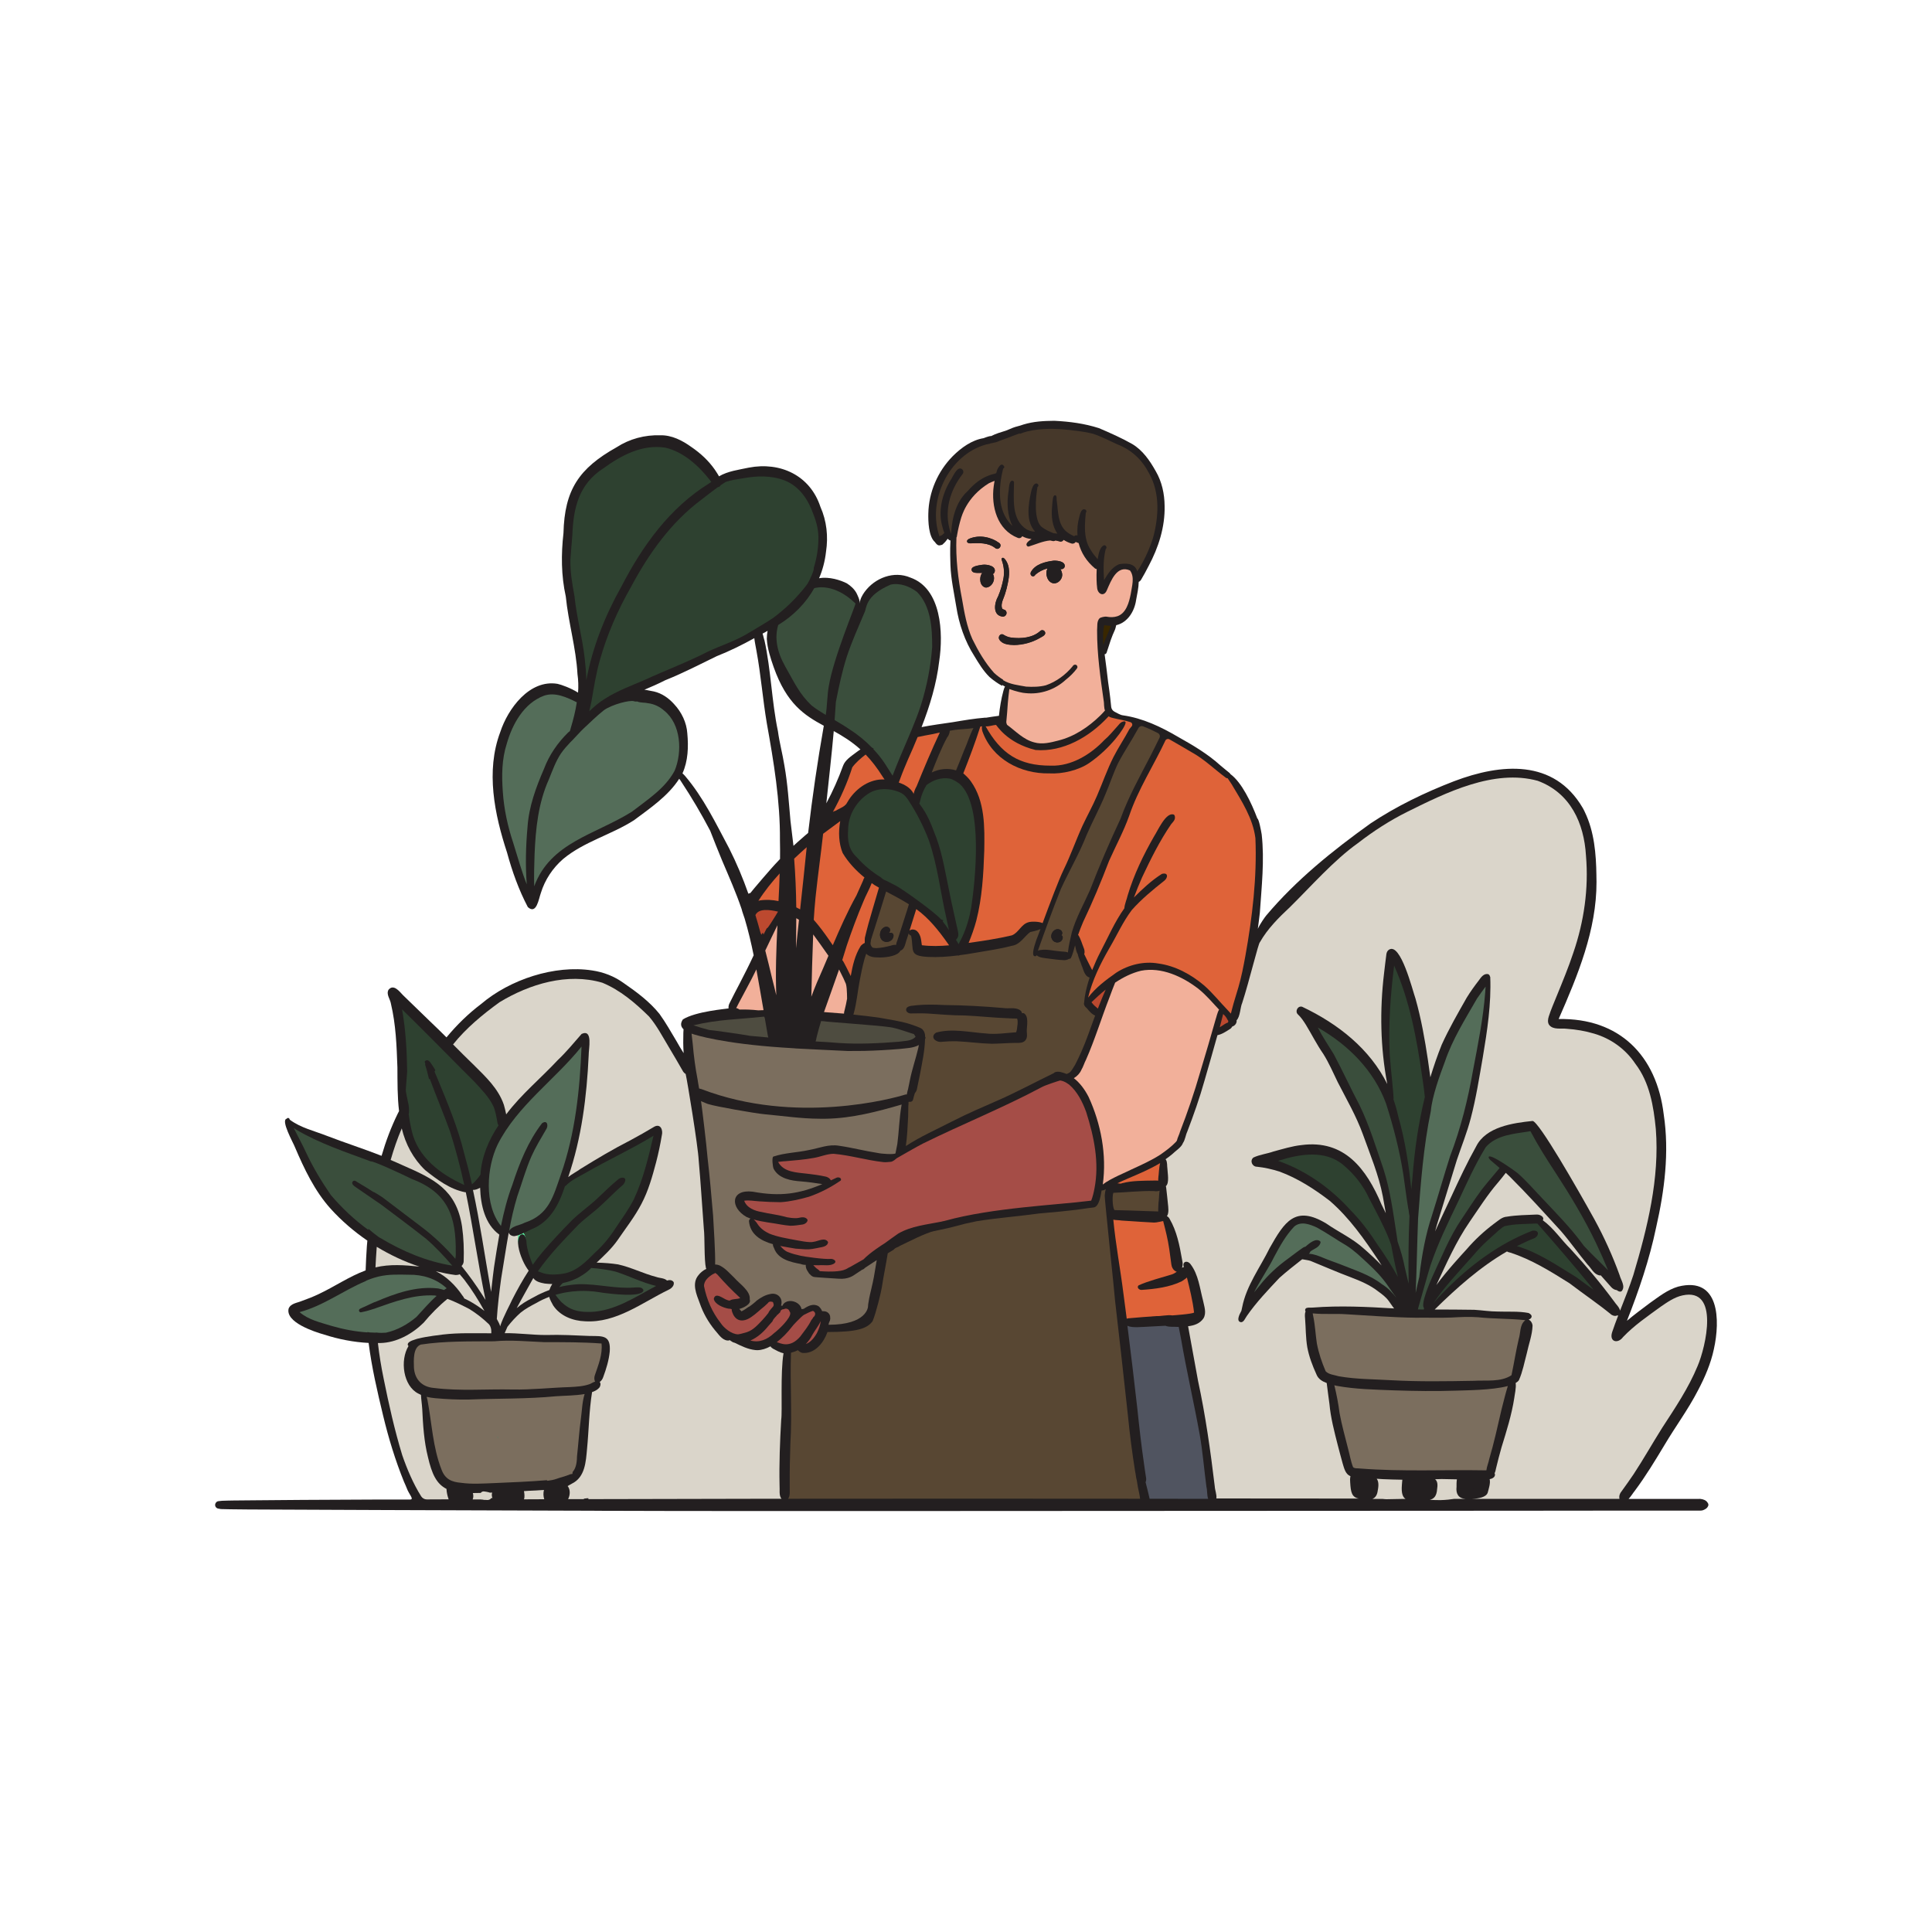 <?xml version="1.0" encoding="utf-8"?>
<!-- Generator: Adobe Illustrator 26.5.3, SVG Export Plug-In . SVG Version: 6.00 Build 0)  -->
<svg version="1.1" id="Layer_1" xmlns="http://www.w3.org/2000/svg" xmlns:xlink="http://www.w3.org/1999/xlink" x="0px" y="0px"
	 viewBox="0 0 2000 2000" style="enable-background:new 0 0 2000 2000;" xml:space="preserve">
<style type="text/css">
	.st0{fill:#231F20;}
	.st1{fill:#46382A;}
	.st2{fill:#F2B09A;}
	.st3{fill:#392700;}
	.st4{fill:#BC492F;}
	.st5{fill:#4E4C40;}
	.st6{fill:#546D59;}
	.st7{fill:#3A4E3C;}
	.st8{fill:#2E4130;}
	.st9{fill:#7B6E5E;}
	.st10{fill:#A54D47;}
	.st11{fill:#DF6339;}
	.st12{fill:#584733;}
	.st13{fill:#505460;}
	.st14{fill:#DAD5CA;}
	.st15{fill:#5DFFA8;}
</style>
<g>
	<path class="st0" d="M1723.3,1495.5c11.2-18.9,24.2-36.3,34.4-56.1c7.2-13.6,13.3-27.8,16.5-42.8c6.6-29.7,6.1-75.6-37-64.7
		c-11,3.2-20.1,10.5-29.3,17c-8,6-16,11.9-23.7,18.4c12.4-31.4,23.3-63.5,30.2-96.6c8.7-38.2,13.8-77.9,7.9-116.9
		c-7.3-61.1-45.9-100.1-108.8-98.9c19.7-45,39.3-92,39.2-141.9c0-1.9,0-3.8-0.1-5.7v-1.1c-0.3-22.2-2.2-45.3-12-65.6
		c-0.3-0.7-0.7-1.4-1-2.1c-0.4-0.7-0.8-1.5-1.2-2.2c-29.8-50.9-84.6-46-133.1-27.6c-30.1,11.6-59.6,25.8-86.5,43.7
		c-39.1,28-76.9,58.4-108,95.3c-1.1,1.3-6.2,8.3-8.7,13.8c0.7-5.6,1.5-11.1,2.1-16.7c1.8-26.9,4.9-54.2,1.9-81
		c-0.6-3.6-2.9-16.1-4.5-16.5c-6.3-16.7-16.3-37.5-27.8-45.9l-0.1-0.1c-0.2-0.4-0.4-0.7-0.7-1c-3.1-2.6-6.4-5.1-9.5-7.8
		c-13.2-12-28.5-21-44-29.7c-17.7-10.4-36.6-19.4-57.1-22.3c-2.6-0.3-5.6-2.2-8.6-3.7c-1.9-1-3.3-2.9-3.5-5
		c-1.3-13.9-2.8-22.6-3.2-25.9c-1-9.6-2.4-19.1-3.6-28.6c1,0,2-1,2.2-2.1c1.3-4.2,2.7-8.4,4.1-12.5c1.3-3.6,2.7-7.3,4.4-10.8
		c0.3-0.6,0.8-2.5,1.3-4.7c11.6-2.7,18.9-14.1,20.6-26.1c1.1-6.1,2.6-12.5,2.7-18.8c0.9-0.3,1.7-1,2.3-1.9c2.8-4.8,5.5-9.6,8-14.6
		c10.2-19.1,17-40.3,16.5-62.1c-0.1-12.4-2.8-25-9.1-35.8c-6.1-10.9-13.5-21.8-24.5-28.3c-10.7-6.1-22.9-11.5-34.4-16.4
		c-15-4.8-30.2-6.8-46.1-7.6c-11,0.1-21.4,0.6-32.2,3.9c-1,0.3-2,0.7-3,1c0,0,0,0,0,0c-3.7,0.9-7.4,2-10.8,3.6
		c-1.4,0.6-2.8,1.2-4.2,1.7c-5.1,1.6-10.5,3.1-15.2,5.6c-0.9-0.2-4.2,0.7-7.9,2.2c-12.2,1.9-23.3,10-31.9,18.6
		c-15.6,15.8-24.9,37.3-25.3,59.5c-0.2,7.6,0.2,23.7,6.8,29.4c1.2,1.6,2.3,3.3,4.4,3.5c0.7,0,1.4-0.2,2.1-0.4c1-0.1,1.7-0.6,2.3-1.4
		c1.7-1.4,3.1-3.3,4.3-4.9c0.1-0.1,0.1-0.1,0.2-0.2c0.4,0.4,0.7,0.8,1.2,1.1c0.4,0.4,1,0.6,1.6,0.7c-0.6,10.7-0.1,22.2,0,25.6
		c0.5,14.4,3.7,28.5,6,42.7c2.8,18.1,8.8,35.8,18.7,51.3c4.6,7.6,9.3,15.4,15.7,21.7c4,3.5,8.4,6.6,13.1,9.2l0.1-1
		c0.8,0.6,1.8,1.2,2.9,1.7c-0.8,1.3-1.3,3-1.7,4.5c-2.3,8.4-3.7,17.1-4.6,25.8c-4.5,0.6-9,1.2-13.5,2c-0.2,0-0.4-0.1-0.6-0.1
		c-11.3,0.9-22.5,2.8-33.7,4.7c-10.8,1.6-21.6,3-32.3,5.1c8.6-22.1,15.5-44.8,18.3-68.5c4.3-28.7,2.4-75-29.9-86.3
		c-17-7.3-36.8,0.3-47.4,14.9c-2.2,3-4.7,7.4-5,11.5c0,0-0.1,0.1-0.1,0.1c0.5-3-2.3-8.4-3.3-10.5c-2.3-4.2-5.9-7.4-9.9-10
		c-6.5-3.3-18.2-7.2-28.8-5.3c3.7-8.6,6.1-17.8,7.2-27.5c2.4-15.7,0.7-31.8-5.8-46.4c-10.7-32.6-41.5-46.9-74.2-40.6
		c-10.3,2.2-21.7,3.6-30.8,9c-1.3-2.5-3-4.8-4.3-6.9c-6.5-9.3-14.8-17-24.2-23.4c-9.4-6.8-20.4-12.5-32.3-12.2
		c-16-0.5-31.8,3.7-45.2,12.4c-38.9,21.8-53.9,44-55,88.9c-2.5,21.9-2.4,44,2.4,65.6c2.7,27,10.6,53.1,12.1,80.3
		c0.9,6.4,1.1,12.8,0.6,19.2c-7.4-4.7-17.4-8.3-21.3-9.1c-28.9-4.8-51.3,25.6-59.3,50.1c-15.1,40.3-5.9,85,7.1,124.6
		c5.3,19.5,12.1,38.5,21.5,56.4c9.1,8.3,11.3-8.8,13.5-14.6c4.2-13.7,12.3-25.9,23.2-35.3c21.6-17.9,49.8-25,73.2-40
		c16.7-12.5,35.3-25,46.8-42.9c0.7,0.9,1.5,1.8,2,2.8c10.9,16.5,21,33.6,30.1,51c4.1,10.4,8.1,20.8,12.4,31
		c7.1,16.7,14.3,32.9,20.1,50c0.7,3.1,2.6,8,3.2,10c3.7,12.5,6.7,25.1,9.3,37.9c0,0,0,0,0,0c-4.6,9.9-9.6,19.7-14.6,29.4
		c-3.4,6.6-7,13.2-10.2,19.9c-0.9,1.6-1.5,3.8-1.2,5.7c-2.2,0.5-33.9,3-47.3,11.4c-3,4.4-2,7.7,0.7,10.2c-0.1,1.2-0.2,2.4-0.2,3.6
		c-0.2,7-0.2,14.1,0.3,21.1c-2.6-4.1-5.1-8.2-7.4-12.4c-5.7-9.5-11.1-19.2-17.6-28.2c-10.3-12.8-23.8-22.8-37.3-32.1
		c-9.6-6.9-20.7-11.2-32.4-12.9c-38.9-6-85.2,9.4-114.9,34.7c-13.4,10.1-25.3,21.8-35.9,34.6c-5.3-5.3-10.7-10.6-16.2-15.8
		c-9.5-9.4-19.4-18.6-28.9-28c-3.7-3.9-9.7-11.8-14.9-5.5c-2.7,4.7,1.8,9.7,2.5,14.5c5.1,21.6,5.9,43.3,6.7,65.9
		c0.1,15.1-0.1,30.2,1.7,45.2c-0.4,0.8-0.8,1.5-1.2,2.3c-7,14.2-12.5,28.9-16.9,44c-18.6-7.3-37.7-13.4-56.4-20.6
		c-12.9-5.1-27.2-8.3-38.5-16.7c-0.1-0.2-0.3-0.5-0.4-0.7c-0.2-1.2-1.8-1.7-2.7-0.7c-0.1,0.1-0.1,0.2-0.1,0.3
		c-6.8,1.1,6.9,25.3,8.4,29.4c9.6,22.5,20.4,45.3,36.9,63.7c11.3,12.5,24.2,23.6,38.1,33.1c-0.2,1.8-0.4,3.7-0.5,5.5
		c-0.6,8.4-1,16.8-1.3,25.3c-17,6.3-32,16.7-48.3,24.4c-6.1,2.9-11.4,5-17.9,7.3c-4.7,2-11.3,2.4-13.5,7.8
		c-3.5,14.2,26.3,24,36.9,27c14.9,4.8,30.3,7.8,45.9,8.6c3.2,25.4,9,50.3,15,75.2c5.6,23.3,12.6,46.3,21.6,68.5
		c1,2.1,1.9,4.3,2.8,6.5c2.4,6.7,8.1,11.9,3.5,11.9c-0.1,0-28.1,0-29.3,0c-0.1,0-0.3,0-0.4,0c-27.4,0.1-54.8,0.2-82.2,0.4
		c-16.1,0.1-32.2,0.2-48.4,0.4c-7.4,0.1-14.8,0.1-22.2,0.2c-4.1,0.1-8.2,0.1-12.2,0.3c-1.2,0.1-2.4,0.2-3.6,0.4
		c-2,0.1-3.6,2.2-3.5,4.1c0.1,2.2,2,3.7,4.1,3.7c0.2,0.2,1.2,0.3,2.3,0.4c2.9,0.1,5.9,0.2,8.9,0.2c6.4,0.1,12.7,0.2,19.1,0.2
		c13.5,0.1,262.4,1.1,321.8,1.2c10.7,0.1,22.1,0.1,33.6,0.1c4.3,0,9.3,0,14.4,0.1c2.2,0,5.1,0,8,0c45.9,0.2,92.5,0.2,139.1,0.2
		c64.6,0,129.1,0.1,193.6,0c66,0,131.9-0.1,197.9-0.1c66.4-0.1,132.8-0.1,199.2-0.1c67-0.1,134-0.1,201-0.1c32,0,64.1-0.1,96.1-0.1
		c32.5,0,64.9-0.1,97.4,0h0.7c1,0,2.5-0.1,3.9-0.8c1.4-0.6,2.9-1.5,3.8-2.8c0.5-0.8,1-1.6,0.9-2.6c0-0.8-0.4-1.5-0.9-2.2
		c-1.5-2.4-4.5-3.4-7.1-3.7c-0.7-0.1-1.5-0.1-2.3,0c-0.4,0-0.7,0-1.1,0h-2.7c-2,0-4,0-6.1,0h-10.6c-16.4,0-32.7,0-49.1,0h-2.7
		c2.5-2.6,4.7-6.4,6.5-8.5C1703.7,1528,1713.5,1511.8,1723.3,1495.5z M885.5,779.5c-4.9,3.7-10.6,7.3-12.8,13.3
		c-4.8,13.3-10.6,26.3-17.3,38.8c2.6-24.9,5.5-49.8,7.7-74.8c9,5,18.3,10.6,27.6,19C888.9,777,887.1,778.2,885.5,779.5z M794.6,653
		c-0.5,2.8-0.8,5.6-0.8,8.4c0.6,10.1,3.8,19.7,7.1,29.2c13.5,38.1,31.8,49.8,51.9,60.7c-6.5,36.8-11.9,73.7-16.2,110.8
		c-0.1,0.1-0.2,0.3-0.3,0.4c-1.9,1.6-3.9,3.2-5.7,4.9c-3.1,2.7-6.2,5.4-9.2,8.2c0,0-2.1-17.5-3.1-25.8c-1.7-18.9-2.9-38.3-6.3-57.4
		c-1.9-11.9-5.1-23.6-6.7-35.5c-6.5-31-7.1-62.9-13.9-93.9c-0.5-1.1-1.1-4.5-2-7.1C791.2,655,793,654,794.6,653z M776.9,924.3
		c-0.4,0.1-0.7,0.3-1,0.7c-0.2-0.2-0.3-0.3-0.5-0.4c-0.2,0.2-0.4,0.5-0.6,0.7c0,0,0,0,0,0.1c-5.7-16.2-12.3-32-20.1-47.4
		c-13.7-25.7-26.5-52.4-45.5-74.7c-0.7-0.8-1.6-1.8-2.7-2.7c5.8-12.9,6.3-27.5,5-41.4c-0.7-11.1-5.9-22-13.6-30.2
		c-5.6-6.3-12.7-11.3-21-13.2c-2.9-0.4-6.4-1.4-9.8-1.8c7.3-3.1,14.5-6.2,21.5-9.8c18.3-7.3,35.6-16.3,53.3-24.9
		c13.4-5.3,26.4-11.7,39-18.7v0.4c0.5,4.3,1.5,8.6,2.2,12.8c4.6,24.9,6.5,50.1,10.7,74.9c7.2,40.1,13.9,80.3,13.6,121.2
		c0.1,6.4,0.2,12.8,0.1,19.3c-0.9,0.9-1.8,1.9-2.7,2.9C799.4,897.5,778.4,922.2,776.9,924.3z"/>
	<path class="st1" d="M1001.8,508.3c14.2-16.5,27.3-17.4,28.5-18.1c0.4-0.2,0.7-0.3,1-0.4c0.3-1.2,0.7-2.4,1-3.5
		c4.9-9.9,7.2-3,7.4-3.1c0,0.7-0.4,1.5-1.3,2c-4.7,19.1-6.3,43.4,8.7,58.3c0.3,0.3,0.7,0.6,1,0.8c-5.3-10.1-5.9-23.8-4.2-34.8
		c0.7-2.9,0.2-12.6,4.5-11.8c0.7,0.2,1.1,0.8,1.3,1.4c-0.1,16.5-3.1,38.7,13,48.9c2.5,1.3,5.3,2.3,8.2,2.3c0.2,0,0.4,0,0.6,0
		c-9.2-10.1-7.6-26.1-3.8-42.5c0.9-2.6,1.6-6,4.3-7.2c2.1-0.8,4.3,2.1,2,3.5c-1.8,10.4-4.3,35.2,4.9,41.8c3.4,2.5,7.1,4.2,11,5.8
		c0.3,0.1,0.6,0.2,0.9,0.3c1.1,0.1,2.5,0.2,3.8,0.4c-5.2-7.5-6.5-17.6-5.5-27.5c0.2-3,0.4-6.1,0.9-9c0.2-1.2,0.6-2.8,2-3.2
		c2.7-0.2,1.4,4.5,2,6.1c1.5,10.6,0.9,22.8,9,30.7c2.6,2.4,5.7,4.1,8.9,5.6c0.4-0.4,0.9-0.7,1.6-0.9c0.7-0.2,1.3-0.1,1.9,0.2
		c-0.5-6.4,0.1-13.1,2-19.8c0.6-2.4,2-8.1,5.2-7.3c1.7-0.1,2.8,2.3,1.4,3.5c-0.8,8.6-1.6,17.9,0.2,26.5c0.3,0.4,0.3,0.9,0.3,1.4
		c0.9,3.7,2.4,7.3,4.6,10.6c2,3.5,4.6,6.6,7.2,9.6c1-7,2.9-12.8,6.2-14.3c2.2-0.9,4.1,2.4,2.1,3.8c-2.6,10.5-2.4,21.4-1.7,32.2
		c3.8-6.5,8.3-13.5,15.5-16.5c6.4-1.2,15.4-1.3,18.3,5.8c0.2,0.5,0.4,1,0.6,1.6c1.9-2.9,3.7-5.9,5.4-9c4.4-8,8.1-16.8,10.8-25.3
		c6-21.7,7.5-46.5-3.7-66.7c-7.4-14.4-18-24.6-33.1-30.5c-8.3-3.8-16.6-8.1-25.3-11c-7.9-2.1-16.2-2.9-24.3-3.9
		c-14.4-1.6-29.2-1.9-43.3,1.4c-2.8,0.7-5.6,1.6-8.2,2.7c0-0.2,0.1-0.4,0.1-0.6c-6.2,2.1-12.2,4.7-18.4,6.8
		c-2.8,0.9-5.7,2.6-8.6,2.9c-1.2,0.3-2.3,0.6-3.5,0.7c-0.1,0.1-0.2,0.2-0.3,0.3c-1.4,0.3-2.7,0.5-4,0.8
		c-38.6,10.6-61.4,58.2-48.3,95.3c0.1,0,0.2-0.1,0.2-0.1c0.3-0.4,0.7-0.7,1.1-0.9c0.4-0.2,0.8-0.3,1.2-0.3c0.8-0.9,1.6-1.7,2.5-2.3
		c-0.8-2-1.4-4-1.9-6c-4.9-16.4-0.5-34,8.1-48.4c2.5-3.3,6.8-15.1,11.8-11.9c1.6,1,2.2,3.4,1.1,4.9c-13.7,17.6-19.7,39-12.8,60.5
		c0.2,0.6,0.4,1.1,0.6,1.7C985.1,547,985.7,522.7,1001.8,508.3z"/>
	<path class="st2" d="M1082.7,709.4c10.8-3.7,20.6-11,27.7-19.7c1.1-2.2,4.3-2.3,4.9,0.3c0.2,0.8-0.1,1.5-0.6,2.2
		c-3.2,4.2-7,8-11.2,11.3c-11.3,10.5-26.5,15.7-41.9,14c-2.3,0-10.1-1.7-16.7-4.2c0,0.2-0.1,0.3-0.1,0.5c-0.6,4.6-1.1,9.2-1.5,13.9
		c-0.4,6.7-1,13.3-1.6,19.9c0,0.1,0.4,2.3,0.9,2.8c9,6.6,16.8,15.2,28,18.1c8.3,2.4,16.9,0.2,25-1.9c16.5-4.1,31.2-14,43.2-25.7
		c1.7-1.7,3.4-3.4,4.9-5.2c0.1-0.1,0.1-0.1,0.2-0.2c-1.2-2.4-1-8.8-1.2-8.9c-3.5-24.6-7.1-49.3-7-74.2c0.4-4.1-0.5-9.1,2.5-12.3
		c1-1,5.6-2.1,7.4-1.7c3.7,0.7,7.6,0.7,11.2-0.5c9.1-3.2,12-14.4,13.7-22.8c1.1-7.8,4.5-17.8-0.8-24.6
		c-13.5-5.8-19.5,10.5-23.8,20.3c-3,7.6-9.9,4.2-10.2-2.8c-0.5-3.5-0.8-11-0.4-18.9c-0.6-0.1-1.2-0.3-1.7-0.6
		c-8.9-7.4-14.5-16.4-17-26.3c-1.1-0.3-2.1-0.7-3-1.2c-0.9,1.4-2.8,2.2-4.5,1.6c-3-0.9-5.7-2.2-8-3.7c-0.8,1.4-2.4,2.2-3.9,1.8
		c-1.6-0.6-3.2-0.9-4.7-1.1c-0.8,0.5-1.7,0.7-2.7,0.5c-0.9-0.2-1.8-0.4-2.7-0.6c-7.6,0.6-15,4.1-22.3,6.3c-1.5,0.1-2.6-1.5-2.1-2.9
		c0.9-2.2,3.3-3.6,5.2-4.9h-0.4c-3.6-0.4-6.6-1.4-9.3-2.9c-0.6,1.2-1.8,2-3.1,2c-0.5,0-1-0.1-1.5-0.3c-21.4-8.4-27.7-32.7-24.9-53.6
		c0.3-1.8,0.5-3.6,0.9-5.4c-2,0.7-3.9,1.5-5.8,2.4c-23.9,14.6-28.4,35.4-28.7,35.5c-1.9,6.1-3.3,12.3-4.4,18.6
		c0,0.7-0.2,1.6-0.6,2.2c-0.9,21.4,1.7,42.7,5.8,63.7c2.4,14.1,4.9,28.4,10.7,41.4c6.2,12.6,13.2,24.6,22.5,35
		c3,2.8,6.2,5.1,9.4,7.1c-0.1,0.2-0.1,0.3-0.1,0.4c7.1,4.4,15.8,5.2,23.9,6.7C1069,711.2,1076.3,711.1,1082.7,709.4z M1067.1,592.4
		c4.3-8.3,15.1-10.9,23.7-12c4-0.1,12.6,0.8,11.3,6.5c-0.7,1.7-2.7,2.7-4.4,2.1c1.2,2,2,4.3,1.9,6.4c-0.2,4.4-4.2,8.7-8.7,8.5
		c-6.6-0.7-9.4-9.9-6.5-15.5c-4.8,1.2-9.4,3.6-12.7,6.6c-0.4,1-1.4,1.7-2.5,1.6C1067.2,596.4,1066.3,594.1,1067.1,592.4z
		 M1001.1,559.9c0.3-1.3,1.7-1.9,2.8-2.4c10.1-4,21.9-1.7,30.5,4.6c3.5,2.6-0.3,7.8-3.9,5.4c-7.6-6-17.2-5.4-26.3-5
		C1002.8,562.5,1000.7,561.7,1001.1,559.9z M1029.5,592.6c-0.4,0.7-0.9,1.3-1.6,1.6c3.3,5.4-0.8,13.7-7.2,14
		c-6.5-1-7.5-10.6-3.8-15.2c-1.3,0-2.5,0.1-3.8,0c-2.3,0-5.5,0.2-6.9-2c-2.4-5.1,7.7-5.8,10.9-6.4
		C1021.8,584,1032.1,585.9,1029.5,592.6z M1033.3,617.3c2.5-5.9,4.5-12.7,5.6-18.9c1-6.3,0.4-12.2-1.6-18c-0.4-1-0.8-2.6,0.6-3
		c1.1-0.2,2,0.9,2.6,1.6c5.6,7.2,4.5,17,2.7,25.3c-0.7,3.4-1.5,6.7-2.6,10c-1.4,4.9-4.9,10.1-3.3,15.3c0.8,1.7,2.9,1.1,3.9,2.6
		c2.1,2.4,0,6.4-3.2,6C1027.3,636.9,1029.4,624.1,1033.3,617.3z M1034.4,661.8c-1.4-2.5,0.9-6.2,3.9-5.1c2.7,1.7,5.5,3,8.6,3.3
		c10.1,1.3,22,0.3,29.8-6.7c1.2-1.3,3.5-1.3,4.6,0.1c2.7,3.7-2.5,5.5-5,7c-8,4.6-17.4,7.1-26.6,7.2
		C1044.3,667.5,1037.4,667,1034.4,661.8z"/>
	<path class="st3" d="M1143.2,647.2c-1.6,4.8-1.5,16-1,20.6c1.8-6.8,4.7-11.3,6.9-17.8c0.1-0.4,0.5-1.2,1-2.1c-0.3,0-0.6,0-0.9,0
		C1148,647.8,1143.2,647.2,1143.2,647.2z"/>
	<path class="st4" d="M1136.5,1044.1c2.6-6.6,5.2-13.2,8.1-19.7c-5.1,4.1-10,8.6-14.7,13.1c0.2,0.2,0.3,0.3,0.5,0.6
		C1132,1040.5,1134.4,1042.2,1136.5,1044.1z"/>
	<path class="st5" d="M930.5,1078.4c5.7-1,13.3-0.4,17.3-5.2c-0.5-0.9-1.2-1.8-1.7-2.7c-2.3-0.5-18.2-6.5-25.1-7.2
		c-13.6-2-67.7-5.6-67.9-6.1c-1-0.1-2-0.1-3.1-0.2c-1.6,5.1-3,10.1-4.3,15.3c-0.5,1.5-0.7,4-1.4,5.8c8.1,0.4,16.2,0.9,24.2,1.6
		C889.3,1081.1,909.8,1080,930.5,1078.4z"/>
	<path class="st6" d="M687.6,735.7c-4.6-4.1-10.3-6.9-16.5-7.7c-3.7-0.9-7.9-0.3-11.4-1.8c-1.2,0.1-2.4,0.1-3.5-0.3
		c-4.2-1.4-22.3,3.2-30.9,9.2c-7.4,5.8-14.2,12.6-21,18.9c-2,1.6-13.4,14.3-13.8,14.3c-3.5,3.7-7,7.6-9.8,11.7
		c-5.5,8.2-8.8,17.7-12.5,26.8c-11,24.4-13.7,51-14.8,77.3c-0.4,11.1-0.7,22.3-0.4,33.4c16.9-45.5,62.8-53.3,101.1-77.2
		c16-12.4,34.6-24.2,44.3-42.5C706.5,778.3,705,749.6,687.6,735.7z"/>
	<path class="st4" d="M805.4,943.7c-8.5-1.9-20-3.7-23.4,3.6c1.8,5.9,3.5,11.7,5.1,17.7c0.4,0.9,0.7,1.7,1,2.6
		c0.5-0.7,1.1-1.4,1.6-2.2c0.3,0.7,0.5,1.4,0.7,2c1-2,2.1-4.1,3.2-6.2c0.5-0.3,0.9-0.7,1.4-1.2c0.6-0.7,1.1-1.6,1.6-2.3
		c0.4-0.6,0.8-1.3,1.3-1.9c1-1.5,1.9-3.1,2.9-4.6c0.7-1.2,1.5-2.4,2.2-3.5c0,0,0,0,0,0C803.8,946.3,804.6,945,805.4,943.7
		C805.4,943.7,805.4,943.7,805.4,943.7z"/>
	<path class="st7" d="M865.3,726.6c-0.4,6.3-0.8,12.5-1.3,18.8c5.6,3.3,11,6.5,15.4,9.6c9.6,6.1,17.2,12.7,23,18.7
		c1.1,0.7,2,1.3,2.1,1.3c-0.2,0.1-0.3,0.2-0.5,0.4c9.5,10.1,13.8,18,13.9,18c2.1,3.2,4.1,6.4,6.1,9.6c4.7-12.5,10.1-24.9,15.4-37.3
		c1.5-3.5,2.9-6.9,4.4-10.4c3.5-8.4,6.8-16.9,9.6-25.5c6.1-19.5,10.1-39.8,11.6-60.2c0-19.5-1.3-42.4-15.8-56.9
		c-7.5-5.7-17.7-9.6-27.2-7.5c-27.3,11.7-24.6,24.8-27.2,29.1c-6.3,15-13.1,30-18.2,45.5C871.7,695.1,868.4,710.8,865.3,726.6z"/>
	<path class="st7" d="M805.6,647c-3.9,13.2-1.5,27.3,7.2,42.8c9.1,15.8,14.4,28.4,27.5,40.6c4.1,3.3,9.2,6.5,14.5,9.7
		c1.4-7.8,1.6-21.7,3.1-29.4c4.8-29.9,28.4-85.2,27.7-86c-21.8-21.1-40.2-16.6-42.7-15.8C834.2,624.4,821.3,637.4,805.6,647z"/>
	<path class="st6" d="M588.2,758.2c0.6-0.5,1.2-0.9,1.7-1.3c0.4-1.2,0.8-2.4,1-3.4c2.6-8.7,4.9-17.6,6.2-26.5
		c-10.5-5.2-22.4-10.8-34-6.8c-20.9,7.8-32.8,29.6-38.5,49.7c-5.2,16.1-5.3,33.1-4.1,49.6c1.2,18.2,5.1,36,10.9,53.4
		c4.5,14.3,8.4,28.7,13.9,42.6c-1.5-19.8-1-39.7,0.8-59.5c1.4-21,8.7-40.8,17-60C568.5,781.6,577.3,768.9,588.2,758.2z"/>
	<g>
		<path class="st8" d="M653.1,607.8c-13.6,23.8-24.6,48.9-32,75.2c-4.1,14.1-6.3,28.5-8.8,42.9c-0.7,3.5-1.5,6.9-2.3,10.4
			c5.1-4.8,10.3-9.4,16.3-13c12.9-8.3,27.4-13.5,41.4-19.6c21.7-10,44.1-18.3,65.2-29.2c13.1-6.1,27.1-10.6,39.6-17.8
			c8.1-4.8,25-14.9,25.2-15.3c1.5-0.8,2.8-1.9,4-2.7c2-1.5,4-3.1,5.9-4.7c3.6-3,7.2-6.1,10.5-9.4c3.3-3.2,6.4-6.5,9.4-9.9
			c2.4-2.7,4.7-5.4,6.9-8.3c0.5-0.7,1.1-1.5,1.6-2.2c1.8-2.7,7.3-14.7,6.3-16c3-9.5,4.7-19.5,4.9-29.3c0.4-9-1.8-18.1-5.1-26.3
			c-5.2-15.1-14.5-29.3-30-35.3c-13.8-5.3-29-4.8-43.3-2.1c-5.9,0.9-11.9,1.8-17.6,3.7c-1.7,1.1-3.5,2.2-5.2,3.4
			c0,0.1,0,0.2-0.1,0.3c-0.9,1.2-1.9,1.7-2.8,1.7c-5.7,4.1-11.2,8.5-16.8,12.8C694.7,540.6,671.5,573.2,653.1,607.8z"/>
		<path class="st8" d="M607,704c6.3-34.1,19.4-66.8,36.3-96.9c21.8-42.1,49.9-81.4,90.8-106.7c0.5-0.4,1.3-0.9,2.2-1.5
			c-0.7-0.9-1.3-1.8-1.8-2.4c-11.7-14.8-27.3-28.8-45.8-33.1c-24.1-3.6-45.4,7.9-64.1,21.4c-25.2,16.2-31.1,40.8-32.1,69
			c-0.6,8.5-1.5,16.9-2,25.4c-0.3,13.3,1.9,25.2,4.2,38c2.2,21.7,8.2,42.8,10.6,64.5C606.1,689.1,606.8,696.5,607,704z"/>
	</g>
	<path class="st2" d="M1218.3,1180.8c0.7-3.3,2.8-7,3.2-9.1c7.8-20.1,14.8-40.6,20.8-61.4c5.5-18.4,11-36.7,16.1-55
		c0.8-2.1,1.8-7.4,3.6-10.1c-6.9-7.4-13.5-15.2-21.3-21.5c-16.6-12.8-38.3-22.9-59.5-18.8c-9.6,2.3-18.5,6.8-26.8,12.3
		c-2,5-4,10-5.8,15.1c-8.4,21.5-15.1,43.7-24.4,64.8c-1.4,2.4-2.8,7.2-4.8,10.5c-1.5,3.5-4.4,6.5-7.6,8.4c-0.1,0-0.2,0.1-0.2,0.1
		c6.5,5,11.5,12,15.3,19.4c12.9,28,18.9,60.1,14.7,90.7c7.4-6.1,26.4-13.7,29.1-15.3c10.6-4.9,21.2-9.6,30.6-15.7
		c5.7-4,11.4-8.2,16.2-13.3C1217.6,1181.6,1218,1181.2,1218.3,1180.8z"/>
	<path class="st9" d="M859.4,1365.5L859.4,1365.5c-0.1,0.4-0.1,0.8-0.2,1.3c0,0.1,0,0.1,0,0.2c-0.1,0.1-0.1,0.2-0.2,0.3
		c-0.6,1.3-1.2,2.7-1.3,4.1c39.8,0,41-18.4,40.9-19.4c0-1.2,0.2-2.3,0.4-3.4c0.3-1.6,0.5-3.1,0.8-4.7c0.6-3.4,3.7-15.5,4.8-21.7
		c1-5.9,2-11.8,3-17.7c-0.4,0.3-0.8,0.5-1.3,0.8c-3.6,2.3-7.1,4.7-10.6,7c-0.9,0.9-2,1.9-3.2,2.1c-2.2,1.5-4.3,2.9-6.5,4.3
		c-2.3,1.5-7.4,5.9-18.1,5c-3.7-0.3-24.4-1.4-25.7-1.9c-1.5-0.5-2.7-1.4-3.7-2.6c-0.5-0.4-1-0.8-1.2-1.3c0-0.1-0.8-1.3-1.2-1.9
		c-1.2-1.5-2.2-4.4-2-6.6c-0.6,0-1.2-0.1-1.8-0.1c-0.8-0.1-3-0.5-3.2-0.8c-10.8-2-23.7-4.9-27.8-16.4c-0.6-1.1-1.3-2.7-1.2-4.1
		c-12.5-3.6-23.6-10-24.8-24.1c0.4-1.5,1-2.2,1.7-2.4c-1.4-0.5-2.8-1.1-4.2-1.7c-17.2-9.8-16.6-28.9,6.3-26.2
		c29.2,5.4,48.3,2.2,72.2-7.8c-7.3-1.2-14.5-2.2-21.8-2.8c-10.5-0.7-23.2-2.8-28.6-13c-1.1-2.3-2-11.8-0.4-12.7
		c11.9-4,24.7-4.1,36.9-6.8c10.6-1.9,20.4-6.3,31.3-4.4c13.3,1.9,26.4,5.4,39.7,7.4c4.1,1,16.8,1.8,18.6,0.5
		c0.6-3.1,1.2-6.2,1.8-9.2c0-0.1,0.1-0.3,0.1-0.4c1.7-12.9,2-26.6,4.2-39.3c0.1-0.5,0.2-1.1,0.3-1.7c-25.3,7.4-51.4,14.2-77.9,14.7
		c-2.5,0.1-5,0-7.6,0c-18.9-0.1-37.3-2.9-56.1-4.6c-10.9-1-51.3-8.2-58-10.4c0,0.3-7.5-2.9-8.1-3.2c1.2,8.2,5.6,44.6,6.7,58
		c2.3,20.1,4.1,40.3,5.8,60.5c0.6,12.3,2.4,36.7,2.1,50.6c2.1,0,4.5,0.7,6,1.7c5.4,3,9.4,7.9,13.9,12.1c5.2,6.1,17,13.6,15.9,22.3
		c2.1,5.2-7.6,9.2-10.8,9.9c0.8,0.8,1.6,1.8,2.3,2.5c2.6-1.3,5-2.9,7.3-4.6c0.5,0.3,8.1-5.9,8.4-6.5c4.2-3.1,8.6-5.8,13.9-6.8
		c7.8-2,13.8,4.6,11.3,11.9c0.5,0.1,0.9,0.2,1.4,0.3c0.7-1.7,2-3.2,3.6-3.9c5.9-3.1,15.1,0.8,16.2,7.2c0.2,0,0.5,0.1,0.7,0.1
		c0.5-0.2,1-0.3,1.6-0.3c4.7-3.2,10.2-5.9,15.5-2.6c1.8,1.6,2.9,3.3,3.5,5c0.8,0.1,1.5,0.1,2.3,0.1c3.5,0.2,6.3,3.1,6.1,6.6
		c0,0,0,0.1,0,0.1C859.6,1364.5,859.5,1365,859.4,1365.5z"/>
	<path class="st10" d="M930,1276.9c13.4-7.7,29.2-9.2,44.2-12.2c1-0.3,1.8-0.5,2.4-0.6c0.1,0,0.2,0,0.3,0c0.5-0.1,1.1-0.2,1.6-0.4
		c49.1-13.6,115.9-16.3,149.3-20.6c0.6-0.1,1.2-0.2,1.8-0.2v0c1.6-4,2.6-8.4,3.4-12.6c5.2-26.9-0.5-53.7-8.6-79.2
		c-3.8-10.4-9.1-21-17.6-28.3c-0.5-0.1-4.1-3.6-9.4-4.3c-2.6,0.7-15.3,4.9-18.6,6.7c-40.2,21.5-82.7,38.5-123.6,58.7
		c-4.2,2-26.9,15.1-26.9,15.1s-1.7,1.4-2.6,2.1c0,0,0,0,0,0c-1.3,0.9-2.7,1.6-3.7,1.6c-0.7,0-5.7,0.7-7.6,0.3
		c-17.5-1.9-34.1-7.1-51.5-8.6c-7.1,0.1-13.7,3.2-20.6,4.3c-9.7,1.8-19.7,2.5-29.5,3.4c-2.3,0-4.8,0.5-7.3,0.7
		c5.7,10.8,19.2,10.9,29.9,12.2c6.7,0.8,12.5,1.5,18.8,2.9c3,0.5,5.2,2.3,5.9,4c1.9-0.9,3.8-1.8,5.8-2.7c2-1,5.7,0.1,4.5,2.8
		c-10.1,7-21.4,12.9-33.1,16.9c-9.5,2.6-19.3,5-29.2,5.6c-7.9-0.1-14.7-0.3-22.4-0.9c-5.1-0.3-10.3-1.4-15.3-0.6
		c2.6,7.4,11,10.6,18.2,11.7c7.9,1.9,16.1,2.7,23.9,4.8c1.4,0.7,10.6,2.2,14.5,1.2c2.9-0.7,6.4-1.2,8.6,1.4c0.7,0.9,0.3,1.8-0.2,2.7
		c-0.9,1.5-2.8,2.5-4.5,2.8c-4.2,0.6-8.4,1.3-12.7,1.3c-2.3-0.1-8.3-1-9.3-1.2c-9.5-1.8-19.4-2.6-28.7-5.3c1.7,1.4,3.4,3.6,4.2,5
		c2.9,4.3,7.2,7.4,11.9,9.6c8.9,3.6,18.5,5,27.8,6.8c1.7,0.2,13.8,3,18.3,1.7c4.6-0.6,11.6-5,14.8,0.2c-0.2,4.6-5.8,5.2-9.4,5.9
		c-4.6,0.9-9.2,2-13.9,1.7c-2.3-0.2-9-0.6-10.2-0.7c-4.8-0.8-10.4-1.7-16-2.8c2.4,2.6,4.7,5.2,8.2,6.4c4.2,1.7,8.6,2.8,13,3.8
		c3.1,0.7,24.5,3.9,31.5,3.2c2.3,0,6.2,2.2,3.5,4.5c-4.5,3.4-11.1,1.5-16.4,2.1c-1.9,0-3.8-0.1-5.6-0.1c0.6,0.6,1.2,1.3,1.8,1.9
		c1.5,1.7,3.6,2.5,5,4.3c26.8,1.9,28-3.4,31.1-4.2c4.7-2.6,9.4-5.3,14.1-8c6.7-7,18.8-14.7,22-16.7
		C920.7,1283.6,925.2,1280.1,930,1276.9z"/>
	<path class="st4" d="M1268.2,1051.7c-0.7-0.7-1.3-1.3-2-2c-1.1,4.6-2.3,9.2-3.5,13.7c2.8-1.6,5.6-4,8.5-4.9c0.1-0.5,0.2-1,0.4-1.5
		c-0.7-1.2-1.5-2.2-2-3.4C1269.2,1053.1,1268.7,1052.4,1268.2,1051.7z"/>
	<path class="st11" d="M1160.3,1225.3c0.5-0.2,0.9-0.3,1.4-0.5c10.6-2.7,21.8-2.5,32.7-2.7c1.5,0,3.1-0.1,4.6,0.1
		c-0.1-1.4,0.1-2.8,0.2-4.1c0.4-2.2,0.5-9.3,1.8-14.1c-10.5,6.3-21.9,11.1-33.2,15.9c-3.8,1.6-7.5,3.3-11.1,5
		c0.8,0.1,1.6,0.2,2.4,0.3C1159.5,1225.2,1159.9,1225.2,1160.3,1225.3z"/>
	<path class="st12" d="M1154,1252.7c9.5,0.2,23.1,0.6,32.6,1c2,0.2,7.9,0.1,12.4,0.4c-0.2-3.2,0.3-6.7,0.3-9.4
		c0.5-1.9,0.4-7.5,1.1-12.1c-1.8,0.6-3.8,0.8-5.7,0.4c-13.3-0.5-29.1,1.4-42.2,1.8C1150.9,1239.9,1152.2,1252.7,1154,1252.7z"/>
	<path class="st11" d="M1212.7,1319.4c2.1-0.6,3.8-1.7,5.5-2.9c-0.6-0.1-1.3-0.5-2-1c-2.1-1.5-3.3-4-3.6-6.5
		c-0.7-5.4-1.4-10.8-2.2-16.1c-1.5-10.2-3.8-19.2-6.3-28.9c-0.8,0.1-7.1,1.7-9.4,1.6c-0.9,0-26.2-1.5-33.8-2.1
		c-2.5-0.5-5.7-0.3-8.4-0.9c2.4,25.4,7.2,50.5,10.4,75.9c1.2,8.9,2.4,17.8,3.5,26.7c0.5-0.3,1-0.5,1.7-0.5c9.7-0.8,19.3-1.7,29-2.3
		c4.3,0.3,11.3-1.5,16.5-0.7c1.5-0.1,19.9-1.4,22.5-2.9c-1.4-12.3-4.4-24.3-7.4-36.3c-1.6,1.5-3.7,2.7-5.4,3.9
		c-12.5,6.1-27.7,8-41.5,8.9c-2.4,0.2-5.3-2.3-3.3-4.6C1188,1326.2,1202.4,1322.6,1212.7,1319.4z"/>
	<g>
		<path class="st12" d="M989.7,797.5c2.8-6.7,5.5-13.4,8.1-20.1c3.5-7.7,5.9-16.2,9.9-23.7c-0.5,0.1-1,0.1-1.5,0.2
			c-3,0.4-6,0.7-9.1,0.9h-0.2c-1.3,0.1-2.5,0.2-3.7,0.3c-0.4,0.1-0.8,0.1-1.2,0.1c-1.2,0.1-2.5,0.3-3.7,0.4c-0.2,0-0.4,0.1-0.6,0.1
			c-1.5,0.2-3,0.5-4.5,0.8c-0.1,2.5-1.4,5.5-2.8,7c-6.3,11.7-11.1,24-15.9,36.2C972.4,795.8,981.5,794.9,989.7,797.5z"/>
		<path class="st12" d="M1144.4,822c-5.9,14.5-13.4,28.1-19.6,42.5c-7.6,19.4-17.9,36.8-26.6,55.7c-8.4,21.1-16.2,42.6-23.8,64
			c0.7-0.4,1.6-0.6,2.4-0.7c6.8-1.2,13.5,0.8,20.2,1.3c2.7,0.4,6,0.1,8.5,1.2c0.7-7,2.6-14.5,4.1-21c4.4-15.2,12.6-29.6,18.9-43.9
			c9.6-24.9,20.2-49.5,31.5-73.6c8.2-22.7,19.9-43.6,30.9-64.8c2.6-5,7-14.1,9.4-18.9c0.9-1.8,0.2-3.9-1.6-4.9
			c-5.2-2.7-9.9-4.9-15.4-7c-1.8-0.7-3.9,0.1-4.8,1.8c-6.6,12.3-14.7,24.1-21.1,36.4C1152.5,800.3,1148.7,812,1144.4,822z
			 M1099.9,971.9c-1.6,4.9-8.7,4.9-10.8,0.4c-3.3-5.5,3.6-13.4,9.1-9.3c1.6,1.2,2,3.8,0.5,5.2
			C1100.2,968.7,1100.4,970.6,1099.9,971.9z"/>
		<path class="st12" d="M903.2,980.9c0.9,0.4,2.2,0.5,3.8,0.6c5.3-0.2,10.3-1.3,15.3-2.6c1.7-0.6,3.5-1,5.3-0.7
			c0.2-1.6,0.7-3.3,1.3-4.6c2.8-8.4,5.5-16.9,8.2-25.4c1.3-4,2.6-8,3.8-12.1c-7.6-4.8-15.7-9-23.6-13.2c-4.1,13.4-8.2,26.7-12.5,40
			c-1.2,3.5-2.2,7-3.3,10.4C902.1,974,899.5,977.3,903.2,980.9z M915.4,959.9c4.2-2.2,8.4,2.6,4.5,5.9c4.5-1.1,6.4,1.9,4.2,5.8
			c-1.7,3.1-6.1,4.4-9.3,2.8C909.2,971.6,910,962.5,915.4,959.9z"/>
	</g>
	<path class="st8" d="M938.4,825.7C938.4,825.7,938.4,825.7,938.4,825.7c-2-2.8-4.9-4.8-8.1-6c-9.7-3.7-20.5-4.2-29.8,0.9
		c-13.2,7.7-22.3,22.5-22.5,37.8c-0.9,11.2,0.4,21.3,9.2,29.2c7.2,8.3,15.7,15.1,24.9,20.8c0.4,0.5,0.8,0.8,1.3,1.2
		c0.1,0.1,0.2,0.2,0.4,0.3c0.5,0.3,1,0.6,1.5,0.9c0.7,0.4,5.2,2.2,5.2,2.5c2.5,1.3,4.9,2.6,7.4,3.8c5.6,2.8,39.6,26.9,46.3,34.7
		c0.8,0.3,1.5,0.5,2.3,0.8c-0.2,0.4-0.4,0.9-0.6,1.3c1.9,2.4,3.8,4.9,5.5,7.5c0.3,0.5,0.6,1,1,1.6c-1-4.3-1.9-8.7-2.8-13
		c-6.2-26.9-9.1-54.6-18.3-80.8c-5.2-13.4-12-27-19.8-39C940.5,828.5,939.5,827.1,938.4,825.7z"/>
	<g>
		<path class="st2" d="M857.6,989.4c-0.3-0.3-0.5-0.7-0.7-1c-5-7-9.9-14.2-15.1-21.1c-0.8,21.5-1.5,43-1.9,64.5
			c3.6-9.9,7.8-19.6,12.1-29.2C853.8,998.2,855.7,993.8,857.6,989.4z"/>
		<path class="st2" d="M792.2,984c2.4,9.3,4.7,18.7,6.9,28.1c1.6,6.1,3,12.1,4.5,18.2v-0.2c-0.9-24.1,0-48.2,1.2-72.3
			C800.5,966.5,796.4,975.3,792.2,984z"/>
		<path class="st2" d="M765.6,1045.1c6.5-0.2,13,0.1,19.4,0.8c1.8-0.1,3.6-0.1,5.4-0.2c-2.5-14.1-4.8-28.2-7.4-42.2
			c-3.4,6.9-6.8,13.7-10.5,20.4c-2.3,4.5-4.8,8.9-7.1,13.3c-1,1.6-2,4.2-3.3,6.3C763.3,1043.8,764.5,1044.3,765.6,1045.1
			C765.6,1045.1,765.6,1045.1,765.6,1045.1z"/>
		<path class="st2" d="M868.6,1003.6c-5.1,14.8-10.5,29.5-15.6,44.1c6.9,0.5,13.8,1,20.7,1.6c0-1.3,0.3-2.6,0.7-3.8
			c1-3.9,1.8-7.8,2.5-11.7c-0.1-6.7-0.3-14.5-1.9-16.8c-0.6-1.3-1.1-2.7-1.7-3.9C871.7,1009.9,870.1,1006.8,868.6,1003.6z"/>
		<path class="st2" d="M824,981.7c1-9.9,2-19.7,3.1-29.5c-0.9-0.6-1.9-1.2-2.8-1.7C824.3,961,824.1,971.4,824,981.7z"/>
	</g>
	<path class="st8" d="M989.6,972.8c1,1.6,2,3.1,2.8,4.7c0,0,0,0,0,0c0.8-2.4,2.4-4.6,3.4-6.9c4.6-9.6,7.8-20.8,9.6-31
		c3.9-26.3,13.2-106.6-12.4-128.5c-6-4.3-9-4.9-9.9-5.1c-8.8-1.5-17.2,1.5-24,6.7c-6.6,10.9-6.5,18.5-7.5,19.1
		c9.4,12.3,12.2,21.4,17.8,35.7c6.6,18.3,9.5,37.5,13.5,56.4c2.5,12.7,5.4,24.7,8.1,37.2c0.7,3.5,2.3,7.8-0.6,10.8
		C990.3,972.4,990,972.6,989.6,972.8z"/>
	<g>
		<path class="st11" d="M1005,808.8c14.8,20.7,14.3,47.6,13.9,71.9c-0.8,24.2-2.2,48.7-8.2,72.2c-2.1,7.9-4.9,15.7-8,23.2
			c14.9-2.1,30.4-4.4,44.7-7.8c7.1-2.7,9.7-11.6,17.3-13.6c2.7-0.9,10.7-0.9,14.6,0.9c6.7-18.2,16.9-45.3,21.7-55.1
			c7.3-14.9,12.7-30.6,19.6-45.7c4.9-10.5,10.6-20.6,15.1-31.2c5.7-13.2,10.4-26.9,16.9-39.8c5.2-10.2,11.3-19.1,16.6-29.1
			c0.3-0.4,1.3-1.6,2.3-2.8c1.2-1.5,0.6-3.6-1.2-4.3c-4.7-1.7-13.5-3.1-17.2-4.1c-1.4-0.3-4.1-0.9-5.4-2c-0.4,0.4-0.7,0.7-1,1
			c-18.9,20.3-46.2,36.2-74.7,33.9c-30.1-7.4-40.3-26-41-26c-3.5,0.3-7.2,1.8-10.7,1.5c15.9,28.2,34.5,40.8,67.5,40.7
			c21.4,0.8,41.6-11.9,55.4-26.5c5-4.2,8.9-9.2,13.3-14c1.7-1.8,3.1-4.2,5.7-5c1.1-0.5,3.2-0.7,3,1.1c-0.4,5-15.7,26.5-37.4,41.5
			c-11.1,7.7-28.1,11.7-41.6,10.9c-29.8,0.6-59.1-14.9-69.2-43.5c-0.4-1.2-0.8-3.6-0.4-5.3c-0.6,0.1-1.2,0.2-1.8,0.4
			c-5.2,16.4-11.3,32.4-17.6,48.4C1000.1,803.1,1002.7,805.6,1005,808.8z"/>
		<path class="st11" d="M844.6,925.7c-0.2,1.6-0.3,3.1-0.5,4.7c-0.7,7.3-1.3,14.5-1.7,21.8c5.7,6.5,10.9,13.5,15.8,20.6
			c1.3,1.9,2.6,3.8,3.9,5.7c7.5-17.5,15.2-34.9,24.5-51.6c2.2-5.1,4.5-10.1,6.8-15.2c0.3-1.2,0.8-2.3,1.5-3.3
			c-8.9-7.2-16.8-15.7-22.6-25.4c-4-9.8-4.6-21.7-2.5-33c-1.3,1.1-13.3,9.7-17.7,13.1C849.8,884,846.8,904.9,844.6,925.7z"/>
		<path class="st11" d="M939.8,786.5c-2.6,6.2-5.3,12.4-7.6,18.8c-0.6,1.4-1.1,3.1-1.8,4.8c6.2,2.1,12,5.4,15.1,11
			c0.1,0.4,0.1,0.6,0.1,0.9c0.1-0.3,0.2-0.5,0.3-0.7c0.2-0.8,0.5-1.7,0.7-2.4c0.6-1.8,1.4-3.4,2.3-5c7.6-18.7,15.4-37.3,24-55.6
			c-0.8,0.2-1.5,0.3-2.3,0.5c-1.2,0.3-2.3,0.5-3.5,0.8c-0.1,0-0.1,0-0.1,0c-0.7,0.2-1.4,0.3-2.1,0.5c0.1-0.1,0.2-0.1,0.3-0.1
			c-5.1,0.9-10.3,1.9-15.3,3C946.7,770.9,943.3,778.7,939.8,786.5z"/>
		<path class="st11" d="M807.1,904.2c-8.1,8.9-15.6,18.2-22,28.3c0.5-0.2,1-0.3,1.6-0.4c6.4-1,12.9-0.6,19.2,0.7
			C806.4,923.2,806.9,913.7,807.1,904.2z"/>
		<path class="st11" d="M896.1,781.1c-5.1,3.9-10,8.1-13.8,13.2c-5.1,15.9-12,31.5-20.1,46.2c0.5-0.3,0.9-0.6,1.4-0.8
			c0.4-0.1,0.8-0.2,1.2-0.3c1.5-1,7.9-3.9,9.3-5.2c0.6-0.6,1.2-1.2,1.9-1.8c0.9-1.6,1.8-3.1,2.8-4.6c8.1-12.3,21.9-21.7,36.9-20.9
			c-0.6-0.9-1.2-1.8-1.8-2.6C908,794.8,902.1,787.3,896.1,781.1z"/>
		<path class="st11" d="M1148.1,891.2c-8.2,21.4-17,42.6-26.9,63.3c-1.9,4.4-3.6,8.9-5.2,13.4c0.1,0.1,0.3,0.2,0.4,0.3
			c2.5,4,3.7,8.8,5.5,13.2c0.8,1.7,1.2,4.4,0.5,6.4c2.6,5.2,5,10.4,7.7,15.5c0.2,0.3,0.4,0.6,0.5,1c2.5-6.3,5.3-12.6,8.4-18.6
			c8-15.2,14.9-31.4,24.9-45.4c0.3-4.4,2.8-10.1,3.4-13.2c6.5-21.7,16.3-42,27.5-61.5c3.8-5.8,11.9-24.6,19.9-22.5
			c1.4,0.5,1.6,1.9,1.6,3.3c0.1,2.7-2.6,5.1-4,6.9c-11.7,17-21.2,36.2-30,54.9c-3,6.9-5.9,13.8-8.5,20.9
			c8.9-8.9,18.3-17.7,28.9-24.4c6.7-2,6.6,3.8,2.6,7c-11.8,9.3-23.8,19.2-33.7,30.4c-9.2,12.2-15.4,26.2-23.1,39.3
			c-9.4,16.2-17.7,33.2-22.1,51.3c7.9-10.4,18.7-18.5,29.3-25.9c12.6-8.1,28.4-12,43.3-9.4c17.8,2.4,34,11.3,47.6,22.8
			c8.9,7.9,16.3,17.2,24.5,25.7c1,1.2,2.1,2.3,3.1,3.4c0.4-1.7,0.9-3.3,1.2-4.7c2-7.9,4.4-14.9,6.6-22.6c3.1-10.6,5.2-21.5,7.2-32.4
			c7.2-40.2,12.1-81.3,10.4-121.9c-2.6-20.7-14.2-38.3-24.5-55.7c-1.3-2.2-2.9-4.2-4.3-6.4c-0.6,0.1-1.3-0.1-1.8-0.5
			c-11.9-8.8-22.8-19.6-35.8-26.6c-3.7-2.2-7.2-4.2-10.9-6.4c-3.9-2.3-7.9-4.5-11.8-6.8c-1.5-0.8-3.4-0.2-4.1,1.3
			c-12.2,26-28.3,50.6-37.5,78C1163.2,860.6,1155,875.7,1148.1,891.2z"/>
		<path class="st11" d="M903.2,941.7c2.3-7.6,4.5-15.2,6.7-22.8c-1.6-0.9-3.2-1.8-4.8-2.8c-0.9-0.6-1.8-1.3-2.7-1.9
			c-2.5,6.6-6.1,12.6-8.7,19.2c-6.3,14.8-11.9,30-17.1,45.3c-1.5,5.1-3.1,10.1-4.7,15.2c0,0.1,0.1,0.1,0.1,0.2
			c0.6-0.5,7.5,14.1,8.7,16.3c1.9-10.9,4.4-21.7,10.2-31c1-1.3,2.6-2.5,4.3-3.3c0-1.2,0-2.3,0-3.5c0.1-0.6,0.1-1.2,0.1-1.8
			C897.6,961,900.3,951.3,903.2,941.7z"/>
		<path class="st11" d="M948.5,941.1c-2.3,7.2-5.1,16-7,22.3c2.2-2,5.9-1.3,7.9,0.6c4.1,4.1,4.1,9.3,4.9,14.5
			c9.6,1.2,18.9,0.9,28.2,0.1c-0.4-0.7-0.9-1.4-1.4-2C971.8,963.4,961.6,950.5,948.5,941.1z"/>
		<path class="st11" d="M835.1,877c-4.4,3.9-8.7,7.8-13,11.9c1.3,16.8,2,33.6,2.2,50.4c1.3,0.7,2.7,1.4,4,2.1
			C830.6,919.9,833,898.5,835.1,877z"/>
	</g>
	<path class="st8" d="M1390.6,1206c-19-16.1-45.7-11.3-67.5-4.3c0.2,0.1,0.4,0.1,0.5,0.2c28.5,10,54.1,28.3,74.3,50.7
		c10.8,10.9,19.9,23.1,28.2,36c7.6,10.7,14.6,21.8,21,33.3c-2.7-11-5-22.2-7-33.3c-0.7-2-1.4-4-2.2-6c-5.8-14.4-13.4-28.4-20.5-41.9
		C1411.2,1227.1,1401.9,1215.5,1390.6,1206z"/>
	<path class="st8" d="M1589,1281.5c-6.4,2.5-12.6,5.4-18.7,8.5c22.4,6.5,42.1,20.4,61.9,32.4c5.7,4.4,11.6,8.5,17.5,12.8
		c-0.7-0.9-1.4-1.8-2.1-2.7c-18-22.1-36.7-43.8-55.5-65.2c-0.2-0.2-0.4-0.4-0.7-0.7c-0.5,0.1-1,0.1-1.5,0c-10.9,0.6-22,0.2-32.6,2.8
		c-4.6,2.6-8.5,6.9-12.5,10.3c-7,6.2-13.7,12.6-19.7,19.9c-14.2,16.2-29.5,31.9-41.4,49.7c3.8-4.4,7.6-8.7,11.7-12.7
		c25.9-26.4,56.4-49.3,91-62.6C1592.7,1273.1,1594,1278,1589,1281.5z"/>
	<path class="st13" d="M1242,1485.4c-6-33.2-13.7-66.2-19.4-99.5c-0.8-4.1-1.6-8.2-2.4-12.3c-0.4,0-0.8,0-1.2,0
		c-3.9-0.3-8,0.3-11.8-0.9c-0.2-0.1-0.4-0.2-0.6-0.3c-9.9,0.4-19.8,1.2-29.7,1.5c-3.3-0.1-6.8,0-9.8-1.5c3.6,28.4,7,56.8,10.2,85.2
		c2,19.3,4.2,38.7,7,57.9c0.7,4.8,1.3,9.5,2.1,14.3c0.3,1.6,0.1,3.2-0.5,4.6c1.5,5.7,2.9,11.4,4.2,17.1h1.2c19.8,0,39.6,0,59.4,0.1
		c-1.4-3.8-0.8-8.6-1.8-12.4C1246.5,1521.3,1245.1,1503.2,1242,1485.4z"/>
	<path class="st6" d="M1356.5,1295.5c-0.3,0.9-0.8,1.7-1.5,2.4c5.3,0.2,10.5,2.4,15.3,4.4c5.4,2.3,11,4.1,16.4,6.2
		c15.1,6.2,31.1,10.9,44,21c5.9,3.5,10.7,8.8,15,14.1c-2.9-3.9-5.8-7.9-8.5-11.9c-6.1-9-13.5-16.8-21.5-24.1
		c-7-6.5-13.9-13.2-22-18.3c-10.3-6-20.1-12.9-30.5-18.6c-7.2-3.3-16.5-6.9-23.4-1c-8.8,9.2-14.6,19.9-20.5,30.8
		c-6.3,12.8-14.7,24.7-21.1,37.4c2.6-3.3,4.8-5.9,5.8-7.1c8.4-10.8,18.5-20,29.6-28c5.1-3.8,10.1-7.7,15.4-11.3
		c0.7-0.5,1.6-0.8,2.5-1c4.9-4.4,10.9-8.9,15-5.6c0.6,0.5,0.6,1.2,0.4,1.9C1365.4,1291.5,1360,1292.8,1356.5,1295.5z"/>
	<path class="st12" d="M1176.8,1532.5c-0.9-2.9-1-6.4-1.7-9.2c-3.1-19.3-5.6-38.7-7.5-58.1c-4.3-39.6-8.7-79.3-13.3-118.9
		c-0.2-4.9-10.9-105-10.7-108.6c0.2-2.1,0.4-4.5,1.2-6.7c-1.4,0.8-2.9,1.4-4.4,1.4c-0.6,2.5-2.1,17.6-8.8,17.6
		c-0.6,0-10.2,1.3-12.4,1.7c-14.5,1.9-29.2,3.3-43.6,4.5c-21.7,3-43.5,4.5-65.1,8.1c-3.8,0.9-7.7,1.7-11.5,2.5
		c-8.7,2.4-17.4,4.6-25.8,6.3c-1.7,0.4-3.4,0.8-5.1,1.1c-0.3,0.1-0.6,0.2-0.9,0.3c0-0.1,0.1-0.1,0.1-0.2c-9,1.9-27.5,11.5-35.7,15.4
		c-0.6,0.4-1.2,0.7-1.8,1.1c-0.1,0-0.2,0-0.3,0.1c-0.2,0.1-0.4,0.1-0.6,0.2c-0.4,0.1-0.8,0.3-1.1,0.5c-0.8,0.3-1.5,0.9-2.2,1.5h0
		c0,0,0,0,0,0c-0.2,0.2-0.4,0.4-0.5,0.6c-2,1.2-4.1,2.5-6.1,3.7c-1.9,12.1-4.3,23.1-6.1,35.1c-0.7,4.8-6,26.7-9.6,35.2
		c-6,8.1-17.2,11.2-46.8,11.2c-0.1,0.2-0.1,0.3-0.1,0.5c-3.6,10.1-12.1,21-23.5,21.2c-0.6,0-1.1,0-1.7,0c-1.6,0-3.7-1.3-5.3-2.9
		c-2.2,1.2-4.6,2-7,2.6c0,0.3,0,0.6-0.1,0.8c-1,31.1,1.3,62.2-0.6,93.3c-0.5,14.6-0.8,29.2-0.7,43.8c-0.2,3.9,0.9,10.1-1.7,13.3
		c59.9,0,119.8-0.1,179.8-0.1c61.5,0,123,0.1,184.6,0.1c-0.2-1.7-0.4-3.5-0.8-5.1C1178.3,1541.8,1177.5,1537.2,1176.8,1532.5z"/>
	<path class="st8" d="M1472.2,1114.3c-5.6-39-12.9-78.6-29-114.7c-3.8,30.4-6,61-4.6,91.6c1,15,4.7,46.1,3.9,46.9
		c2,5.7,3.7,11.6,5,17.7c7.1,24.8,10.9,50.2,13.5,75.7c0.4-4.2,0.7-8.4,1.2-12.5c2.1-28.2,6.1-56.1,12.8-83.4
		c-0.1-0.5-0.1-1-0.2-1.5C1474.2,1127.4,1473.1,1120.8,1472.2,1114.3z"/>
	<path class="st6" d="M1524.9,1107.9c5.1-26.8,10.5-53.5,12.6-80.7c0.1-2,0.2-4,0.4-5.9c-3,4.1-6.1,8.2-8.9,12.4
		c-12.1,21.1-25.4,42.1-33.2,65.2c-5.2,13.9-13.2,35.6-14.6,51.2c-7.6,36.5-10.4,74.1-13.2,111.2c-1,25.6-1.4,51.6-2.5,77.1
		c1.2-5.6,2.4-11.2,3.8-16.8c0-0.4,0.1-0.8,0.1-1.1c2.5-21.3,6.3-42.4,13.1-62.7c6.4-20.3,12.2-40.8,18.7-61.1
		C1512.2,1167.9,1519.6,1138.2,1524.9,1107.9z"/>
	<path class="st7" d="M1571,1214.4c9.8,8.6,18.2,18.6,27.3,28c13.4,14.3,27.2,28.3,38.8,43.9c0.9,1.2,1.7,2.3,2.6,3.5
		c4.8,5.1,9.7,10.2,14.8,15c3.4,3.4,6.8,6.8,10.2,10.2c-3.9-9.5-8.1-19-12.5-28.2c-12.1-25.3-26.6-49.3-41.9-72.8
		c-9.2-14-18.2-28.2-26-43c-16.1,2.7-35,3.5-46.3,16.6c-10.9,17.8-19.5,36.9-28.3,55.8c-10.5,21.8-21.2,43.7-28.9,66.6
		c-1.6,4.9-12.1,42.1-12.7,44.2c-0.1,0.4-0.2,0.8-0.2,1.3c2,0,4.1,0.1,6.1,0.1c0-0.5,0.1-1.1,0.1-1.7c-3.8-3.7,6.7-27.8,8.3-31.4
		c9.7-20.6,18-42.1,31-61c6.8-10.2,13.4-20.5,20.7-30.3c5.9-7.6,12.3-14.7,18.3-22.1c-2.7-2.4-5.4-4.7-8.3-7.1
		c-1.3-1.1-2.8-2.3-3.1-4C1541.3,1192.6,1570.2,1213.6,1571,1214.4z"/>
	<g>
		<path class="st14" d="M1397.7,1534.5c-0.2-1.6-0.2-4.2,0.3-6.4c-0.1,0-0.2-0.1-0.4-0.1c-5-2.3-6.2-8.3-7.7-13.1
			c-1.8-6.3-3.4-12.7-5.1-19.1c-3.6-14.1-7.3-28.2-8.6-42.7c-0.9-7.2-2-14.3-2.8-21.4c-4.6-1.7-8.7-4.1-10.6-8.9
			c-4.1-9-7.7-18.4-9.5-28.1c-1.7-9.9-1.5-20-2.3-30c-0.2-2-0.4-5,0.5-7.1c-0.8-1.2-0.5-2.8,0.8-3.5c2-0.8,4.4-0.3,6.6-0.5
			c28.1-2.2,56.2-0.8,84.3,0.9c-2-2.4-3.6-5.1-5.4-7.5c-2.9-4.1-6.9-7.1-10.9-10c-8.6-6.8-18.7-11-28.9-14.9
			c-13.9-5.2-27.5-11.2-41.3-16.8c-2.4-0.8-4.9-1-7.4-1.5c-0.4-0.1-0.8-0.1-1.3-0.2c-8,6.3-16,12.5-23.6,19.3
			c-11.8,12.6-23.9,25.2-33.7,39.4c-1.9,2.5-3.7,8.3-7.7,5.8c-2.2-1.6-0.8-6,2.1-11.2c0.3-1.3,0.6-2.6,0.8-3.7
			c4.4-22.5,18.6-41.1,28.5-61.3c15.3-27.1,26.4-44.7,58.6-25.3c13.1,9.1,27.3,15.4,39.1,26.2c6.3,5.5,12.4,11.2,18.2,17.2
			c-1-1.5-1.9-3.1-2.9-4.6c-15-22.5-30.2-44.4-50.7-62.2c-16-12.3-33.2-23.4-52.2-30.4c-7.6-2.4-15.4-4.2-23.3-5
			c-4.9,0-7.7-6.2-3.7-9.5c6.5-3.1,14.1-3.9,20.9-6.3c9.3-2.5,19.3-5.6,28.7-6.6c44.6-6,67.4,24.5,83.1,61.6c1.5,2.9,3,5.9,4.4,8.9
			c-1-5.8-2-11.6-3.1-17.4c-4.2-22.1-13.2-43.5-20.7-64.4c-6.9-19-16.9-36.1-26-53.9c-4.8-9.8-9.1-20-15-29.3
			c-6.6-9.5-11.8-19.9-17.8-29.8c-2.5-4-5-7.8-8.4-11c-3.4-3.1-0.1-9.3,4.4-7.9c37.7,17.9,70.1,43.8,88.1,80
			c-7.2-37.9-7.9-76.7-3.3-114.9c0.8-6.6,1.5-13.2,2.4-19.7c0.3-1.8,1.1-3.5,2.7-4.5c12.1-7.8,24.4,42.3,27.4,50.6
			c5.9,20.9,9.7,42.3,12.9,63.7c0.8,5.9,1.7,11.9,2.5,17.8c3.4-11.3,7.3-22.6,11.7-33.6c7.6-16.8,16.9-32.9,26-48.9
			c3.8-6.2,8-12,12.4-17.7c2.3-3.2,5.1-7.5,9.7-6.6c1.1,0.5,1.7,1.4,1.9,2.4c0.1,0.2,0.2,0.4,0.3,0.6c1.1,27.9-3.1,55.6-7.7,83
			c-3.7,21.2-7,42.5-12.5,63.3c-3.8,14.6-9.6,28.9-14.4,43.2c-6.2,20-12.3,40.1-18.5,60.2c-1.5,4.5-2.8,9.1-4,13.7
			c5.5-12.4,11.4-24.5,17.1-36.8c8-17.3,16.1-34.6,25.4-51.2c10.1-20.4,38.2-24.3,58.5-26.4c6.8,1.1,45.9,69.3,63.9,101.8
			c10.2,18.7,18.9,37.9,26.1,57.8c1.3,5.2,6.3,11.4,2.3,16.4c-1.3,1.3-3.3,0.5-4.6-0.4c-0.2-0.1-0.3-0.3-0.4-0.4
			c-0.2,0-0.3,0-0.5-0.1c-2.2-0.3-4-1.5-5.5-3.1c-3.4-3.9-6.8-7.7-10.2-11.5c-0.2-0.2-0.4-0.5-0.7-0.7c-0.6,0.2-1.2,0.2-2-0.1
			c-5.4-1.5-7.9-7.5-11.7-11.2c-9.4-11.3-17.8-23.4-27.4-34.5c-17.5-19.1-34.9-38.4-53.2-56.6c-1.3-1.3-2.6-2.5-3.9-3.7
			c-2.6,3.4-5.3,6.8-8.1,10.1c-10.9,12.6-20,27.1-29.4,40.7c-14,20.4-24,43.1-34.4,65.4c11.2-15.3,26.5-31.7,31.3-37
			c8.5-9.9,18.1-18.8,28.5-26.6c4.2-2.9,7.9-6.9,13.3-7.2c10.1-1.7,20.3-1.7,30.5-2.2c2.2-0.1,4.2,0.5,5.9,1.9
			c1.5,1.4,1.5,2.8,0.7,4c11.3,8.2,19,20.2,28.8,29.8c15.8,17.2,30.8,35,44.7,53.8c2.1,3.3,5.7,6.2,6.5,10
			c4.8-12.2,9.6-24.3,13.7-36.8c14.6-48.9,27.3-100.1,23.3-151.2c-2.3-23.7-6.4-48.3-21.2-67.6c-10.1-15.2-25.3-26.1-42.7-31.2
			c-9.4-2.8-18.5-4.3-28.2-5c-6-0.8-14.2,1.4-18.4-4.1c-1.7-2.6-1.2-5.9-0.3-8.7c2.3-7.3,5.5-14.3,8.3-21.4
			c6-14.7,12.1-29.4,17.1-44.5c11.1-32.4,16-66.5,13.1-100.5c-2-33.9-16.2-65-49.9-77.5c-45.3-12.5-95.2,12.3-135.1,32.1
			c-18.1,9-35.1,20-51.1,32.4c-24.9,17.7-48.5,44.7-70.2,66.1c-11.7,10.9-23.4,22.6-31.2,36.4c-1.5,0.4-10.9,39.9-18.4,63
			c-2,4.2-2,14.2-5.8,17.9c0.5,2.8-1.7,5.7-4.4,6.4c-0.6,1-1.4,2-2.2,2.5c-4,2.5-8.4,5.6-13.2,6.5c-4.4,15.9-9,31.7-13.5,47.4
			c-5,17.8-11.2,35.3-17.8,52.6c-1.6,3.3-2.2,8.5-4.4,11.6c-1.5,4.5-7.9,8.3-10.9,11.4c-2.3,2-4.8,3.8-7.2,5.5
			c0.1,0.1,0.3,0.2,0.4,0.3c1.7,2.7,1.1,6.4,1.6,9.4c0.1,4.4,2.3,14.8-1.6,18.1c0.3,1,0.4,2.2,0.5,3.2c0.5,4.9,1.2,9.9,1.6,14.8
			c0.4,3.7,1.3,9.8-1,13.1c1.1,0.5,2.1,1.4,2.8,2.8c7.4,12.7,10.3,27.4,12.8,41.8c0.4,2,0.9,4.2,0.6,6.3c-0.1,0.8-0.3,1.7-0.6,2.5
			c0.3-0.1,0.5-0.3,0.8-0.4c0.4-0.1,0.7-0.2,1.1-0.3c-2.1-6,3.9-7.4,7.1-2.8c8,10.6,9.4,24.5,12.7,37.1c1.2,6.1,4,13,0.5,18.8
			c-3.7,5.4-9.7,7.4-15.9,8.1c3.4,18.9,6.9,37.7,10.3,56.5c7.8,36.1,12.9,72.6,17.3,109.2c0.2,4.1,2.2,8.4,1.7,12.6
			c44.2,0,88.3,0.1,132.5,0.1h14.9C1399.3,1549.9,1398.3,1544.7,1397.7,1534.5z"/>
		<path class="st14" d="M1507.8,1539.1c0-1.6-0.1-4.9,0.4-7.7c-5.3-0.1-10.6-0.2-15.8-0.3c-2.3,0.1-4.6,0.1-6.8,0.2
			c3,2.4,2.6,6.8,2.1,10.2c-0.5,7.4-3.4,10.1-7.6,11.1c3.8,0.2,7.6,0.4,11.4,0.3c2.6-0.1,5.2-0.2,7.8-0.5c2.1-0.2,4.1-0.5,6.2-0.8
			h11.5C1509.7,1551.1,1507,1546.3,1507.8,1539.1z"/>
		<path class="st14" d="M1741.7,1341c-8.4,1.8-16,7.2-22.7,11.8c-13.4,9.8-27.3,19.2-38.8,31.3c-5.5,7.4-14.6,5-11.3-5.1
			c1.9-5.8,4.1-11.5,6.3-17.3c-0.4,0.1-0.9,0.2-1.4,0.1c-1.3,0.7-3.2,0.6-5.5-0.7c-14-11.5-29.2-21.7-43.6-32.7
			c-19.5-12.2-39.2-24.6-61.3-31.7c-1.4-0.2-2.5-0.7-3.4-1.2c-27.7,16-52,37.7-74.8,60.1c13.7,0.1,27.3,0,41,0.3
			c8.5,0.5,16,1.8,24.3,1.8c10.6,0.4,21.5-0.5,31.8,1.5c5.1,2.4,3.5,5.7,0.1,6.9c2.2,0.8,3.9,3.6,4.1,6.2c-0.3,9.7-4,19.2-6,28.8
			c-2.5,9.2-4.2,18.8-8.1,27.6c-0.7,1.1-1.9,2.1-3.4,3c0.8,4.7-1.2,12.8-1.4,15.3c-2.7,17.6-8.1,34.6-13.3,51.5
			c-2,7.1-3.9,14.3-5.6,21.5c-0.3,1.6-0.7,3.5-1.5,5.1c1.3,2.5-0.7,5.4-5.1,6.1c1,4.3-1,10-2,13.9c-1.5,4.9-9.6,6.2-16.1,6.5
			c22.6,0,45.2,0,67.8,0c28.2,0,56.5,0,84.7,0c-0.8-2.9,0.5-6,2.5-8.3c4.1-5.7,8.2-11.4,12.1-17.2c10.3-15.7,19.5-32,29.5-47.9
			c13.6-20.9,27.3-41.2,36.8-64.2C1765.7,1394.6,1780.5,1332.5,1741.7,1341z"/>
		<path class="st14" d="M1451.2,1537.6c0.2-1.7,0.2-3.8,0.5-5.8c-6.8-0.1-13.7-0.3-20.5-0.6c-2-0.2-4-0.3-6-0.4
			c2.7,3.8,1.6,9.3,0.8,13.6c-0.7,3.8-2.6,6.2-5.4,7.3c3.6,0,7.3,0,10.9,0c1.2,0.2,2.5,0.2,3.7,0.3c1.7,0,3.5,0,5.2-0.1
			c3.5-0.1,7-0.2,10.5-0.2h1.1c1,0,2,0,3,0C1451.9,1549.6,1450.6,1545.4,1451.2,1537.6z"/>
	</g>
	<path class="st7" d="M1364.2,1063.7c4.9,9.6,10.9,18.5,16.5,27.6c9.3,17.4,17.5,35.4,26.7,52.8c10.2,21,17,43.5,24.6,65.6
		c7.2,22.3,10.2,45.7,13.8,68.9c0.3,2.3,0.7,4.5,1,6.7c3.1,8.8,5.7,17.8,7.5,27c1.3,5.6,2.7,11.3,4,16.9c0-0.2,0-0.3-0.1-0.5
		c-0.3-23.3-0.2-46.7,0.9-70c-0.7-2.7-0.7-6.4-1.3-7.8c-2-11.7-3.3-23.5-5.1-35.3c-3.9-24.9-10.2-49.1-17.8-73
		C1422.4,1108.2,1395.6,1081.5,1364.2,1063.7z"/>
	<g>
		<path class="st9" d="M1443.3,1439.3c-19.7-0.8-40.2-1.1-59.6-4.7c-0.8-0.2-1.6-0.4-2.4-0.6c2.3,9.5,4.2,19.1,5.4,28.8
			c2.3,12.5,5.8,24.8,8.9,37.2c1.7,6.2,2.7,12.8,5.1,18.8c1.8,1.7,5,1,7.3,1.4c43.6,3.4,87.1,1.1,130.7,1.9
			c0.4-3.9,2.4-8.5,2.9-11.5c5-17,8.8-34.3,12.8-51.6c2.1-8.1,4-16.2,6.5-24.2c-16.2,4.4-44.1,4.4-53.9,4.8
			C1485.9,1440.3,1464.7,1440,1443.3,1439.3z M1489.6,1446.5C1489.6,1446.5,1489.6,1446.5,1489.6,1446.5
			C1489.6,1446.5,1489.6,1446.5,1489.6,1446.5C1489.6,1446.5,1489.6,1446.5,1489.6,1446.5z"/>
		<path class="st9" d="M1572.2,1386.1c2-6.2,0.9-14.3,6.2-18.9c0.2-0.2,0.4-0.4,0.7-0.5c-0.4,0-0.8-0.1-1.3-0.2
			c-15.9-1.6-32-1.2-47.8-2.9c-9.1-0.7-18.3-0.2-27.4,0.3c-12.3,0.5-24.7,0-37,0.2c-24-0.3-48-2.2-72-3.6
			c-11.6-0.8-23.2,0.3-34.7-0.9c0.3,1.3,0.4,2.7,0.7,3.7c1.8,8.8,2.3,18.9,3.6,27.4c2,10.4,5.1,19.4,9.1,28.8
			c3.2,3.5,9.1,3.8,13.5,5.2c18.3,3.2,36.2,3,54.5,4.1c28.4,1.6,56.8,1.1,85.3,0.6c12.8-0.8,28.1,1.6,39.1-5.8
			C1567.3,1411.4,1569.3,1398.4,1572.2,1386.1z"/>
		<path class="st0" d="M1482.1,1531.4c-7.4,0.2-14.8,0.4-22.2,0.4c0.5,3.6,0.5,7.4,1.3,10.9c5.6,0.1,11.2,0,16.8,0.3
			C1479.1,1539.1,1478.3,1534.1,1482.1,1531.4z"/>
		<path class="st0" d="M1533.1,1531.6c-5.9,0.1-11.8,0.1-17.7,0c0.9,2.9,1.1,6.3,2,9c4.7,0.9,9.4,0.2,14.1-0.3
			C1532.3,1538,1532.3,1534.5,1533.1,1531.6z"/>
		<path class="st0" d="M1407.2,1541.8c3.3,1.1,6.6,1.3,9.9,1.4c1.4-3.5,0.2-7.3,0.8-10.9c0.2-0.7,0.4-1.3,0.7-1.8
			c-4.5-0.1-9-0.3-13.4-0.9C1405.9,1533.7,1406.3,1537.8,1407.2,1541.8z"/>
	</g>
	<path class="st6" d="M399.4,1379.6c11.8-2.5,22.7-8.7,31.7-16.3c6.8-7.3,13.3-15.1,20.9-21.8c-0.6-0.1-1.2-0.3-1.8-0.4
		c-21.5-1.3-41.8,6.3-61.7,13.3v0.1c-0.4-0.1-7.2,2.6-14.8,4c-1,0.2-2-0.7-2.1-1.8c0-2.1,2.6-2.3,4.1-3.3c0.5,0.1,12.7-6.1,12.7-5.6
		c20.7-8.9,42.7-16.7,65.1-14c2.1,0.4,4.2,1,6.2,1.6c0.9-0.6,1.8-1.3,2.7-1.8c-10.7-9.9-24.8-14.3-39.2-14
		c-10.5-0.2-20.7-0.6-31,1.8c-6.9,1.6-12.6,4.1-13.1,4.4c0,0-0.8,0.6-0.8,0.5c-23.1,9.7-43.6,25.5-68.2,32
		c9.3,8.1,21.7,10.7,33.2,14.3c12.1,3.5,24.6,5.9,37.2,6.7c0-0.1,0-0.3-0.1-0.4v-0.1c0.2,0.1,0.4,0.2,0.5,0.2v0
		c1.1,0.3,2.3,0.4,3.5,0.4c0.9,0.1,1.7,0.1,2.6,0.1c0.6,0,1.1,0,1.7,0h0.4c0.3,0,0.7,0,1-0.1c0,0,0,0.1,0,0.1
		C393.2,1379.9,396.3,1379.8,399.4,1379.6z"/>
	<path class="st7" d="M381.3,1272.1c0.6,0.4,1.2,0.8,1.7,1.3c1.5,1.3,3,2.6,4.6,3.8c0.8,0.6,1.6,1.3,2.5,1.9
		c0.3,0.2,0.5,0.4,0.8,0.6c0.1,0,0.1,0.1,0.1,0.1c0.8,0.6,1.7,1.3,2.6,1.7c0.1,0,0.1,0.1,0.2,0.1c23,13.8,47.9,24.3,74.4,28.6
		c-8.5-9.9-17.4-19.4-27.1-27.8c-14.7-11.7-45.9-34.9-46.4-35.3c0,0-21.6-14.8-26.2-18c-1.8-1.2-5.4-3.7-3.3-6.1
		c2-2.1,4.1,0.6,6,1.5c5.2,3,10.3,6.2,15.3,9.4c0.1-0.5,8.5,4.9,9.5,5.6c0,0.2,27,20.3,40.2,30.5c12.9,9.7,24.6,20.9,35.2,33.1
		c0.2-2,0.6-4.1,0.4-6c0.5-38.4-8.2-62.6-46.1-76.9c-7.7-3.9-39.8-18.8-41.8-17.9c-26.4-9.8-53.1-18.6-77.5-33
		c-0.6-0.5-1.4-1-2.4-1.7c4.3,8.5,8.9,17,12.9,25.6c7.2,15.4,16,30,25.6,43.9c11.6,13.6,24.4,25.7,38.8,36.1L381.3,1272.1z"/>
	<path class="st9" d="M722.2,1117.8c0.1,1.3,0.8,4.7,1.5,9c1.3,0.3,2.6,0.7,2.6,0.7c97.4,37.3,198.7,9.5,211.1,5.5
		c0.5,0,0.9,0,1.3,0c0.3-1.3,0.6-2.6,0.8-3.7c0.4-1.2,0.7-2.4,0.9-3.7c0.4-2.5,1.2-5.1,1.5-7.3c2.2-11.3,6.1-22.2,8.7-33.4
		c0.2-1,0.4-2,0.6-3.1c-5.8,3.3-13.6,3.3-20,4.1c-12.2,1-24.4,1.7-36.6,2c-5.6,0.1-11.3,0.1-16.9,0.1c-17.7-0.9-35.3-1.6-53-2.6
		c-0.2,0-0.4,0-0.5,0c-0.7,0-1.3-0.1-1.8-0.2c-4.2-0.2-8.4-0.5-12.6-0.8c-61.8-4.2-89.4-12.8-93.9-14.4c0.4,3.5,0.8,7,1.2,10.5
		C718.2,1093.3,719.8,1105.5,722.2,1117.8z"/>
	<path class="st7" d="M679.2,1331.2c-21.7,11.5-42.9,26.1-68,26.9c-4.7,0.1-8.9-0.2-12.6-0.9c-0.6-0.1-1.1-0.2-1.7-0.4
		c-4.2-1-7.8-2.7-11.1-5.1c-1.3-0.9-2.5-1.9-3.7-3c-0.1-0.1-0.1-0.1-0.2-0.1c-1.1-1.1-2.3-2.3-3.3-3.6c-1.2-1.3-2.3-2.8-3.4-4.4
		c-0.1-0.1-0.1-0.2-0.2-0.2c0.1,0,0.2-0.1,0.3-0.1c1.2-0.3,2.3-0.6,3.5-0.9c4.6-1.2,9.3-2,14-2.5c2.3-0.2,4.6-0.4,6.8-0.5
		c3.2-0.1,6.4-0.1,9.6,0.1c1.7,0.1,3.5,0.2,5.2,0.4c3.6,0.4,7.1,0.9,10.6,1.5c6.6,0.8,40,5.2,41.1-2.7c-1-3.8-6.1-3-9.2-2.9
		c-19.2,1.6-38.2-3.8-57.4-3.4c-1.1,0.1-2.2,0.1-3.3,0.2c-1.1,0.1-2.2,0.2-3.3,0.3c-0.8,0.1-1.7,0.2-2.5,0.3
		c-1.3,0.2-2.6,0.4-3.9,0.6c-2.6,0.4-5.1,0.9-7.6,1.6c1.5-2,2.9-3.6,3.7-4.2c0.7-0.1,1.4-0.3,2.1-0.5c0.7-0.1,1.4-0.3,2-0.5
		c2.7-0.7,5.3-1.6,7.9-2.8c0.6-0.3,1.3-0.5,1.9-0.8c1.3-0.6,2.5-1.2,3.6-1.9c0.8-0.4,1.5-0.9,2.3-1.4c0.5-0.3,0.9-0.6,1.4-0.9
		c2.9-1.9,5.6-4.1,8.1-6.6c0.1-0.1,0.2-0.1,0.2-0.2c8.3,0.6,16.7,1.7,25.2,3.8C650.9,1320.7,664.7,1327.8,679.2,1331.2z"/>
	<path class="st6" d="M515.2,1184.7c-11.5,23.9-14.2,62.4,3.4,84.4c3-14.6,6.6-29,11.9-42.9c7.2-22.3,16.2-44.7,30.6-63.4
		c5.6-4,6.9,2.8,4.1,6.6c-5.2,9-10.7,17.9-15,27.5c-5.9,13.4-9.8,27.6-14.7,41.5c-3.6,11.8-6.3,23.8-8.5,36c0.2-0.4,0.5-0.8,0.8-1.3
		c3.8-4.4,10.3-4.6,15.2-7.3c25.5-8.4,29.7-27.4,37.7-50.1c14.8-42.4,19.6-87.7,21.3-132.3C574.2,1118.1,535.6,1144.4,515.2,1184.7z
		"/>
	<path class="st15" d="M544.9,1283.9c-0.6-3.8-3-8.4-6.7-4.9c-1.6,1.9-2.1,4.9-1.9,8.3c-0.4-3.3-0.4-6.3,0.2-8.6
		c2-0.6,3.9-1.5,5.8-2.4C543.6,1278.2,544.6,1281.4,544.9,1283.9z"/>
	<g>
		<path class="st0" d="M572.5,1540.9c-0.4,0.1-0.9,0.2-1.4,0.3c0.5,2.1,0.5,4.5,0.9,6.6c2.2,0.2,4.1,0.2,6.2,0
			c0.4-1.8,0.4-3.6,0.8-5.4c-0.6,0.1-1.2,0.3-1.8,0.3C575.3,1542.7,573.6,1542,572.5,1540.9z"/>
		<path class="st9" d="M589,1526.7c0.8-0.5,2.2-0.8,3.5-0.9c0.2-0.6,0.3-1.3,0.2-1.9c2.8-3.2,4.5-7.8,4.6-16.1
			c1.4-12.7,2.3-26.3,4-38.9c1.2-8.6,1.3-17.5,3.9-25.8c-9.8,1.7-19.8,1.6-29.7,2.3c-30.1,2.9-60.3,2.2-90.4,3.4
			c-11.6,0.2-23.2-0.4-34.7-1.4c-2.9-0.3-5.8-0.7-8.7-1.4c0.3,1,0.5,2.1,0.8,3.2c4.6,24.1,5.5,49.2,14.6,72.2
			c3.7,9.9,10.5,12.8,20.3,13.6c11.3,1.6,22.8,0.7,34.1,0.3c18.2-0.8,36.4-1.5,54.5-3c0,0,0.1,0,0.1,0.1c0.2,0.2,0.5,0.3,0.7,0.5
			c3.1-0.4,6.3-0.9,9.3-2C580.5,1529.3,585,1528.3,589,1526.7z M514.9,1487.7c0.1,0,0.2,0,0.3-0.1c0.2,0.4,0.3,0.7,0.5,1.1
			C515.4,1488.4,515.1,1488.1,514.9,1487.7z"/>
		<path class="st0" d="M533.4,1546.1c0-0.6,0.1-1.3,0.1-2.1c-5,0.3-10,0.5-15,0.7c0.3,0.8,0.5,1.7,0.5,2.5c0,1.1-0.1,2.1-0.4,3.1
			c-0.2,0.6-0.4,1.3-1,1.7c5.1,0,10.3,0,15.4,0c0,0,0-0.1,0.1-0.1c0-0.1,0.1-0.2,0.2-0.3c0-0.2,0.1-0.3,0.2-0.5
			c0-0.2,0.1-0.4,0.2-0.6c0-0.1,0-0.3,0.1-0.4C533.3,1548.8,533.3,1547.3,533.4,1546.1z"/>
		<path class="st9" d="M622.7,1390.8c-19.6-1.5-39.4-1.4-59.1-1.4c-17.5-0.7-34.8-2.5-52.1-0.9c-25.5,0.2-50.9-0.4-75.9,3.4
			c-8.2,3-7.3,16.4-7.1,23.9c0.8,12.2,8.4,20,20.6,21c27,3.4,54.2,1,81.3,1.6c19.9,0.4,39.5-1.9,59.4-2.5c7-0.4,14.1-0.7,20.7-3.1
			c1.9-0.8,3.6-2,5.6-2.6c-1.2-1.8-1-4.7-0.3-6.6C619.5,1412.6,623.9,1402.2,622.7,1390.8z"/>
		<path class="st0" d="M470.1,1544.1c0.4,1,0.9,1.9,1.5,2.8c1.3,1.4,3.5,1.9,5.3,2.4c0.8-0.7,1.8-1.5,2.9-2c-0.1-0.6-0.1-1.2,0-1.8
			C476.1,1545.2,472.9,1544.7,470.1,1544.1z"/>
	</g>
	<path class="st5" d="M776.4,1072.3c6.3,0.6,12.6,1.2,19,1.7c-0.7-1.8-0.8-3.8-1.2-5.7c-0.7-4.2-1.4-8.4-2.2-12.7c0,0-0.4-4-1.9-3.1
		c-25.5,2.7-47.2,2.8-72.3,8.9c5.3,1.8,10.7,3.4,16.2,4.8C738.2,1066.5,769.3,1070.9,776.4,1072.3z M781.9,1055
		C781.9,1055,781.9,1055,781.9,1055c-0.3,0-0.4,0-0.6,0C781.5,1055,781.7,1055,781.9,1055z"/>
	<path class="st8" d="M420.1,1127.7c-0.1,1.7,0.3,3.4,0.6,5.1c0.2,1,0.4,2,0.6,3c0.1,0.3,0.1,0.5,0.2,0.7c0.5,2.5,0.9,5,1.5,7.4
		c0.5,2.2,0.6,8.3,0.1,9.3c0.7,5.8,1.7,11.5,3.1,17.3c6.1,27.4,30,45.3,54.4,56.2c-4.1-18.8-9-37.5-14.9-55.9
		c-6.6-18.2-14.2-36.1-20.9-54.3c-0.2,0.3-0.4,0.6-0.6,0.9c-0.7-2.8-1.4-5.6-2.1-8.4c-0.4-1.4-0.8-2.8-1.2-4.2
		c-0.3-0.9-0.5-1.8-0.8-2.6c0.1-0.4,0.1-0.8,0.1-1.2c-0.1-0.7-0.3-1.3-0.7-1.8c0.6-1.3,2.3-2.1,3.7-1.4c0.6,0.3,1,0.7,1.4,1.2
		c0.1-0.1,0.1-0.1,0.1-0.2c0.5,0.7,1,1.4,1.6,2.2c1.3,1.8,2.5,3.7,3.7,5.7c0.2,0.4,0.5,0.8,0.7,1.2c-0.3,0.5-0.6,0.9-0.9,1.4
		c1,2.3,1.9,4.6,2.9,6.8c10.5,25.5,21.3,51,27.8,77.8c3,10.6,5.7,21.3,8.1,32.1c2.4-2,4.7-4.6,6.3-6.6c0.9-1.1,1.7-2.4,2.5-3.5
		c1.1-18.4,8.5-35.8,18.7-51c-0.4-0.6-0.7-1.2-1-2c-1.1-5.9-1.9-12-4.3-17.6c-4.8-10.1-12.5-17.5-19.7-25.5
		c-9.2-9.1-18.3-18.3-27.4-27.5c0-0.1-35-35.3-47.5-47.4c3.8,21.3,5,43,5.3,64.5C421.1,1114.8,420.1,1126.7,420.1,1127.7z"/>
	<path class="st0" d="M1069.2,596.6c1.1,0.1,2.1-0.6,2.5-1.6c3.4-3,7.9-5.4,12.7-6.6c-2.9,5.6-0.2,14.8,6.5,15.5
		c4.5,0.2,8.6-4.1,8.7-8.5c0-2.1-0.7-4.4-1.9-6.4c1.8,0.6,3.8-0.3,4.4-2.1c1.3-5.7-7.3-6.7-11.3-6.5c-8.6,1-19.5,3.6-23.7,12
		C1066.3,594.1,1067.2,596.4,1069.2,596.6z"/>
	<path class="st0" d="M1017,584.7c-3.2,0.6-13.3,1.4-10.9,6.4c1.4,2.2,4.6,2,6.9,2c1.2,0,2.5,0,3.8,0c-3.7,4.6-2.7,14.2,3.8,15.2
		c6.4-0.4,10.4-8.6,7.2-14c0.7-0.4,1.2-0.9,1.6-1.6C1032.1,585.9,1021.8,584,1017,584.7z"/>
	<path class="st0" d="M1041.1,632.3c-1-1.5-3.1-0.9-3.9-2.6c-1.5-5.2,2-10.4,3.3-15.3c1.1-3.3,1.9-6.7,2.6-10
		c1.8-8.3,2.9-18.2-2.7-25.3c-0.6-0.7-1.6-1.8-2.6-1.6c-1.4,0.3-1,2-0.6,3c2,5.8,2.6,11.7,1.6,18c-1.1,6.1-3,12.9-5.6,18.9
		c-3.9,6.8-6,19.6,4.6,21C1041.1,638.6,1043.2,634.7,1041.1,632.3z"/>
	<path class="st0" d="M1030.5,567.5c3.5,2.5,7.3-2.8,3.9-5.4c-8.6-6.3-20.5-8.6-30.5-4.6c-1.1,0.5-2.4,1.1-2.8,2.4
		c-0.4,1.8,1.7,2.6,3.2,2.5C1013.3,562.1,1023,561.4,1030.5,567.5z"/>
	<path class="st0" d="M1081.3,653.5c-1.1-1.4-3.4-1.5-4.6-0.1c-7.8,7-19.7,8-29.8,6.7c-3.1-0.4-5.9-1.6-8.6-3.3
		c-3-1.1-5.3,2.5-3.9,5.1c3,5.2,9.9,5.7,15.3,5.9c9.2-0.1,18.6-2.6,26.6-7.2C1078.8,659,1083.9,657.2,1081.3,653.5z"/>
	<path class="st15" d="M781.9,1055c-0.2,0-0.4,0-0.6,0C781.5,1055,781.7,1055,781.9,1055C781.9,1055,781.9,1055,781.9,1055z"/>
	<path class="st15" d="M774.4,975.1c0-0.1,0.1-0.1,0.1-0.2c0,0,0,0,0,0C774.4,975,774.4,975.1,774.4,975.1z"/>
	<path class="st0" d="M914.8,974.4c3.2,1.5,7.5,0.3,9.3-2.8c2.1-3.9,0.3-6.9-4.2-5.8c4-3.3-0.2-8.1-4.5-5.9
		C910,962.5,909.2,971.6,914.8,974.4z"/>
	<path class="st0" d="M1098.7,968.2c1.5-1.4,1.1-4-0.5-5.2c-5.5-4.1-12.4,3.8-9.1,9.3c2.1,4.5,9.2,4.5,10.8-0.4
		C1100.4,970.6,1100.2,968.7,1098.7,968.2z"/>
	<path class="st15" d="M514.9,1487.7c0.3,0.3,0.5,0.7,0.8,1c-0.2-0.4-0.3-0.7-0.5-1.1C515,1487.7,515,1487.7,514.9,1487.7z"/>
	<path class="st15" d="M1489.6,1446.5C1489.6,1446.5,1489.6,1446.5,1489.6,1446.5C1489.6,1446.5,1489.6,1446.5,1489.6,1446.5
		C1489.6,1446.5,1489.6,1446.5,1489.6,1446.5z"/>
	<g>
		<path class="st10" d="M834.2,1391.3c5-1.7,9.1-6.9,11.6-11.6c1.9-3.8,3.3-7.9,3.9-12.1c-2.5,5.1-6.6,10.3-8.8,14.3
			C839.2,1385.4,836.9,1388.5,834.2,1391.3z"/>
		<path class="st10" d="M801.5,1379.9c5.5-4.2,16.6-15.1,16.6-20.3c0-0.7-0.2-1.4-0.7-1.8c-0.1-0.4-0.3-0.8-0.5-1.2h0
			c-0.2-0.4-0.5-0.7-0.8-1c-1-0.8-2.3-1.1-3.5-0.8c-0.4,0.1-0.8,0.3-1.2,0.5H811c0,0-0.1,0-0.1,0c-1.7,0.1-3.1,1.3-3.2,3.1
			c-0.9,0.8-1.8,1.6-2.6,2.5c-0.1,0.1-0.2,0.2-0.2,0.2c-0.1,0-0.2-0.1-0.3-0.1c-0.2,0.3-0.4,0.7-0.6,1c-0.5,0.5-1,1.1-1.5,1.6
			c-0.9,1-1.9,2.1-2.5,3.4c-0.1,0.3-0.2,0.5-0.3,0.8c-1.5,1.8-3,3.5-4.5,5.1c-5,6.2-11.2,11.7-18.4,14.8
			C786,1390.2,794.1,1386.9,801.5,1379.9z"/>
		<path class="st10" d="M752.9,1345.8c0.7,0.3,1.6,0.5,2.4,0.6c0.1,0,0.1-0.1,0.2-0.1c3.3-2.1,7.4-1,10.8-2.6
			c-8.3-7.7-16.2-15.7-23.6-24.2c-0.7-0.8-1.6-1.3-2.5-1.8c-0.4,0.6-1,1-1.7,1c-4.6,2.7-9.9,6.9-9.7,12.7c2.7,13.7,8.4,27,17.1,38
			c3.3,5.2,11.4,11.9,18.2,11.9c3.1-0.4,6.1-1.5,9.2-2.3c6.6-2.2,11.4-7.8,16-12.6c2.2-2.5,4.4-4.9,6.3-7.5
			c-0.5-0.1,2.4-3.8,2.8-4.2v0c0.5-0.5,1-1,1.4-1.6c0.8-0.7,1.3-1.8,1.1-2.9c-0.1-0.4-0.2-0.8-0.4-1.2c0.2-0.7-1-1.7-1.6-1.4
			c-0.4-0.1-0.7-0.2-1.2-0.2c-1.2,0-2.3,0.6-2.8,1.6c-0.8,0.7-1.6,1.5-2.4,2.2c-0.4,0.4-0.9,0.8-1.3,1.2c-4.5,3.5-8.5,7.6-13.1,10.7
			c-8.9,6.4-17.4,5.1-20.5-6.1c-0.1-0.6-0.2-1.2-0.1-1.7c-0.4-0.1-0.7-0.3-1.1-0.4c-0.8,0-1.7-0.1-2.4-0.2c-5.3-1-14-4.4-15.1-10.1
			C740.6,1336.9,749,1344.8,752.9,1345.8z"/>
		<path class="st10" d="M828.4,1383.6c3.9-5.3,8.5-10.8,11.4-16.9c0.2-0.3,0.5-0.6,0.7-0.9c0.6-0.7,1.1-1.5,1.5-2.3
			c1.5-0.9,2.3-2.9,1.6-4.6c-0.4-0.8-1-1.4-1.8-1.8c-0.9-0.4-8.5,3.4-9.7,4.1c-2.8,1.8-12.2,11.7-12.3,12.3
			c-4.5,5.8-9.9,11.5-15.7,15.9C807.4,1390.1,817.3,1396.5,828.4,1383.6z"/>
	</g>
	<path class="st12" d="M1125,1043.6c-2.6-2-3.3-4.2-2.7-5.9c0.1-2,0.6-4.2,0.6-5.3c1.1-7,2.9-13.8,5.1-20.5c-0.1,0-0.1,0-0.2,0
		c-5.4-1.6-6.1-8.2-8.2-12.7c-0.7-2.7-3.2-7.6-4-11.7c-1.6-2.5-2-6-2.7-8.9c-1.4,4.5-2.3,9.3-4.5,13.4c-0.5,0.5-1.1,0.7-1.8,0.6
		c-1.8,1.2-4.5,1.6-6.2,1.3c-5.1-0.2-10.1-1-15.2-1.6c-2-0.3-4.2-0.5-6.3-0.9c-2.1-0.4-4.1-1.1-5.8-2.5c-0.3,0.7-0.9,1-1.6,1
		c-0.4,0-0.8-0.1-1.2-0.4c-2-1.6-0.1-8.9,2.4-16.1c0.1-0.1,1.8-4.7,4.4-11.6c-3.7,1.6-8.8,2.7-10.6,3c-6.3,4.7-10.5,13.2-19.2,14.3
		c-12.7,3.4-25.7,5.1-38.7,7.4c-5.1,0.9-10.1,1.7-15.2,2.3c-0.4,0.3-0.8,0.4-1.2,0.4c-0.3,0-0.6-0.1-0.9-0.1
		c-10.2,1.3-20.4,2-30.6,1.5c-19.9-1.1-14.6-6.3-17.4-21.5c-0.2-0.9-1.3-0.9-1.8-1.5c-0.4-0.4-0.7-0.9-0.8-1.5c-0.9,3-1.6,5-1.7,5.3
		c-1.8,4.2-2,11.1-6.9,12.7c-2.4,5.3-13.4,7-21,7.1c-2.2,0-4.2-0.1-5.5-0.2c-3.9-0.3-7-1.7-8.9-3.7c-0.7,1.8-1.2,3.7-1.8,5.5
		c-2,7.3-3.5,14.7-4.9,22.1c-2.2,11.3-3.1,22.9-6.2,34.1c-0.1,0.4-0.2,0.9-0.4,1.3c8.8,0.9,17.5,1.9,26.2,3.1
		c10.9,2.1,22,3.4,32.6,6.8c1.4,0.4,10.9,3.6,12.3,5c2.2,2,3.3,4.9,3.1,7.8c0.6,0.8,0.7,1.9,0,2.7c-0.3,12.2-3,24.2-5.2,36.2
		c-1,5.3-2.3,10.7-3.3,16c-0.3,1.2-1,2.6-2,3.6c-0.7,2.2-1.4,4.5-1.9,6.7c-0.3,1.9-2.4,2.8-4.1,2.3c-0.2,0.2-0.4,0.3-0.6,0.4
		c0,0.6,0,1.3,0,1.9c-0.1,0.7-0.2,1.4-0.2,2.2c0,3.7-0.1,7.5-0.2,11.2c-0.6,10.1-0.9,20.2-2.4,30.2c15.1-9.9,32-17.3,47.9-25.5
		c16.1-8.3,32.7-15.3,49.3-22.6c19-8.5,37.4-18.4,56-27.4c0.1-0.5,3.1-2.7,9.3-0.5c1.4,0.4,2.7,0.8,3.9,1.4c1.1-0.4,2.2-0.9,3.1-1.5
		c1.5-0.8,5-6.7,5.9-8.3c2.1-4.1,4.5-9.1,6.3-13.2c5.1-11.5,9.1-23.4,13.4-35.1c0.3-0.8,0.6-1.6,0.9-2.4
		C1130.1,1049.9,1127.4,1046.5,1125,1043.6z M1062.1,1076c-2.1,4-7,3.6-10.9,3.6c-8.2,0.1-16.4,0.8-24.6,0.9
		c-12.2-0.3-24.3-2.1-36.5-2.6c-4.7-0.1-9.5,0.1-14.2,0.5c-2.1,0.3-4.4,0.3-6.4-0.8c-4.4-2-4.5-6.4-0.3-8.7
		c16.4-4.5,34.2-0.3,51,0.9c10.6,1.3,21.2-0.5,31.7-1.2c0.8-1.7,1.1-5.1,1.5-8.6c0.2-2.9,0-5.5-0.8-5.6c-2.8,0-5.8-0.1-8.9-0.3
		c-15-0.5-30.7-2.3-45.3-2.9c-12.7,0-25.2-1.1-37.9-2c-5.8-0.3-11.1-0.2-16.8-0.1c-3.6,0.5-7.6-2.7-4.7-6.2c0,0,0,0,0,0
		c2.7-2.1,6.6-1.7,9.8-2.3c9.5-0.9,19.1-0.7,28.6-0.2c20.5,0.2,40.9,1.3,61.3,3.1c5.5,0.9,11.8-1,16.8,1.9c1.7,1.1,2.4,2.3,2.4,3.5
		c0.6-0.2,1.2-0.2,2,0c5.4,3.1,3,13.1,3,18.3C1063,1070.3,1063.7,1073.4,1062.1,1076z"/>
	<g>
		<path class="st14" d="M800.3,1396.2c-1-0.6-2.1-1.4-2.7-2.5c-4.4,2.4-9,3.9-13.5,4c-0.7,0-1.4,0-2.1-0.1
			c-7.8-0.8-14.5-4.2-21.3-7.5c-1.1-0.2-2.4-0.7-3.5-1.6c-0.3-0.1-0.5-0.3-0.8-0.4c-0.3-0.2-0.5-0.5-0.7-0.8
			c-0.7,0.3-1.6,0.5-2.7,0.4c-5.9-0.7-9.3-6.8-13-10.8c-6.8-8.3-12.2-17.8-15.6-27.8c-3.4-9.1-8.6-20.6-1.3-29.1
			c1.6-2.2,4.8-5,8.1-6.5c-0.1-0.3-0.3-0.5-0.4-0.7c-2-8.6-1.1-32-2.2-40.9c-1.8-23.3-3.2-47.5-5.3-70.6c-0.7-14.9-12-83.4-13.4-89
			c0-0.2,0-0.3-0.1-0.5c-0.9-0.6-1.8-1.3-2.5-2.3c-5-8.7-10-17.4-15.2-26c-6.4-10.6-12.1-21.7-20.2-31.2
			c-14.3-14.1-29.9-27.4-48.4-35c-36-10.6-75.3,1.3-106.4,20.2c-17.5,12.7-34.5,26.7-48.1,43.7c7.1,7.1,14.2,14.3,21.4,21.2
			c12.4,12.3,25.5,24.5,31.2,41.3c0.9,3.3,1.8,6.6,2.4,9.9c15.5-20.7,35.8-37.3,53.4-56.2c8.9-8.4,16.7-18,24.7-27.1
			c12.1-5.5,7.1,16.1,7.3,22.2c-2,42.7-7.3,85.4-21.2,126c4-3.2,8.8-5.6,12.8-8.5c16.8-10.4,33.9-20.6,51.6-29.6
			c8.4-4.5,16.8-9.3,25-14.2c6.5-3.2,8.9,4,7.5,9.2c-1.6,9.6-3.5,18.5-5.9,27.8c-3.9,14.7-8,29.4-15.1,42.9c-7,13.5-16.5,25.5-25,38
			c-6.1,8.6-13.8,15.7-21.5,23c0.4,0,0.8,0,1.1,0c7,0.2,14.1,0.7,21.1,1.8c13.6,3,26.1,9.5,39.6,13c3.6,1.3,8.2,1,11.1,3.7
			c2.6-0.8,5.3-0.7,6.9,1.7c0.9,3.5-2.3,6.5-5.2,7.8c-27.6,13.4-54.2,34.6-86.4,32.7c-12.7-0.4-25.8-5.4-33.1-16.3
			c-1-2.1-3.5-5.8-4.1-9c-4.6,1.7-9.2,3.9-13.5,6.4c-5.5,2.9-11.2,5.9-16.1,9.9c-5,4.4-9.6,9.4-13.7,14.7c-0.9,2.1-1.8,4.1-2.7,6.2
			c0,0.2-0.1,0.3-0.1,0.4c14.3-0.2,28.5,1.9,42.8,1.9c15.2-0.5,30.3,0.4,45.4,1c13.7,0.1,21.7-0.8,20.5,16.2
			c-0.9,9-3.6,17.8-6.7,26.2c-0.6,1.9-1.9,4.1-3.7,5.2c1.3,1.4,0.9,4.2-0.3,5.8c-1.9,2.3-4.7,3.7-7.6,4.7
			c-3.1,19.4-3.3,39.2-5.2,58.8c-1.2,13.2-2,29.1-15.4,35.8c-1.6,0.8-3.1,1.8-4.7,2.7c0.2,0.3,0.5,0.5,0.7,0.9
			c2.2,3.7,1.8,8.7-0.2,12.6c5.3,0,10.7,0,16,0h0.5c-0.1-0.2-0.2-0.3-0.3-0.5c1.1-0.1,2.3-0.3,3.4-0.4c0.5,0,0.9,0,1.4,0
			c0,0.3,0,0.6,0,0.9c30.8-0.1,157.5-0.3,189.8-0.4H809c-2.9-3.3-1.6-9.6-2-13.8c-0.5-22.7,0.4-45.5,1.7-68c1.3-8.2-1-48.6,2.4-68.8
			C807.3,1400.1,803.7,1398,800.3,1396.2z"/>
		<path class="st14" d="M563.1,1542.4c-5.4,0.5-10.9,0.6-16.2,0.9c-1.5,0.1-3,0.2-4.5,0.3c0.5,2.6,0.9,6.1,0,8.5c7,0,14-0.1,21-0.1
			C562.4,1549,562.3,1545.5,563.1,1542.4z"/>
		<path class="st14" d="M478.3,1269.6c1.7,12,2.1,24.2,1.7,36.2c0,1.5-0.9,3.5-2.2,4.8c7.7,9.5,14.9,19.6,21.5,29.9
			c1.1,1.7,2.2,3.5,3.3,5.2c-7.7-37-12.8-74.5-20.4-111.5h-0.7c-15.7-3-29.2-13.2-41.5-23c-12.1-11.6-20.3-26.9-24.1-43.1
			c-4.6,10.7-8.3,21.6-11.5,32.7c4.2,1.8,8.4,3.6,12.5,5.5C449,1220.3,472.4,1231.4,478.3,1269.6z"/>
		<path class="st14" d="M389.2,1302.6c-0.2,3.1-0.4,6.2-0.5,9.4c14.8-3.6,30.4-2.4,45.5-0.8c-15.5-5.1-30.3-12.1-44.2-20.5
			C389.7,1294.7,389.5,1298.7,389.2,1302.6z"/>
		<path class="st14" d="M475.9,1319.1c-1.1,0.5-2.5,0.8-4.4,0.8c0,0,0,0,0,0c-6.8-0.9-13.6-2.3-20.3-3.9c11.1,5.4,20.4,14.7,27.4,25
			c0.7,1,1.6,1.9,1.9,3.1c1.8,0.9,3.6,1.8,5.4,2.7c5.5,3,10.7,6.5,15.6,10.3c-6.3-11.3-13-22.1-20.9-32.4
			C479,1322.9,477.5,1321,475.9,1319.1z"/>
		<path class="st14" d="M565.9,1328.9c1.9,0.2,3.9,0.3,5.8,0.3c-1.2,1.8-2.2,3.9-3,6.2c-1.6,0.6-3.2,1.2-4.8,1.9
			c-1.6,0.7-3.2,1.4-4.7,2.1c-0.8,0.3-1.6,0.7-2.3,1.1c-2.3,1.2-4.6,2.4-6.9,3.7c-5.3,2.8-10.6,6-15.1,10
			c5.5-10.5,11.5-20.8,17.2-31.2c0,0,0,0.1,0,0.1c2.6,3.8,7.6,4.8,11.8,5.6C564.6,1328.7,565.2,1328.8,565.9,1328.9z"/>
		<path class="st14" d="M497,1229.5c-2.5,1.5-5.1,2.4-7.4,2.3c7.3,33.8,12.2,68,18.2,102.1c0.2,1.2,0.4,2.4,0.6,3.5
			c1.2-11.5,2.5-21.8,3-25.5c1.7-11.3,3.5-22.6,5.5-33.8C502,1267.3,497.6,1247.7,497,1229.5z"/>
		<path class="st14" d="M509.5,1545.1c-0.8,0-1.6,0.1-2.4,0.1c-0.9-0.5-5.8-1.4-6.8-1.3c-1.1,0.1-2,0.7-2.7,1.6c-0.5,0-1,0-1.5,0
			l-6.6,0.1c0.6,2,0.7,4.6-0.2,6.6c2.6,0,5.2,0,7.9,0c0.8,0.1,1.5,0.1,2.3,0.2c0.1,0,0.2,0,0.3,0c0.1,0,0.2,0.1,0.3,0.1
			c0.4,0.1,0.7,0.1,1.1,0.2c0.4,0,0.8,0,1.3,0h0.1c0.6,0,1.3,0.1,2,0.1c0.6,0,1.2-0.1,1.7-0.3c0.6-0.2,1.2-0.5,1.7-1
			c0.2-0.3,0.5-0.5,0.6-0.8c0.4,0.1,0.8,0.1,1.2,0.1C509,1548.9,508.9,1546.9,509.5,1545.1z"/>
		<path class="st14" d="M462.2,1541.3c-10.5-5.3-15.2-15.7-19.2-33c-4.1-16.3-5.1-33-5.9-49.7c-0.3-4.9-1.1-9.7-1.3-14.6
			c-0.9-0.4-1.9-0.9-2.8-1.4c-15.6-7.8-19.2-34.4-10.1-49.2c-0.3-0.3-0.6-0.6-0.7-1c-0.8-2.4,2.7-4.4,7.9-5.9c1-0.4,2.1-0.7,3.2-0.9
			c9.5-2.4,22.2-3.6,25.2-4.1c17-2,33.5-1.2,50.1-1.3c0-3.8,0-4.6-1.3-7.7c-0.3-0.4-0.8-1.2-1.1-1.6c-6.5-6.2-12.9-11.2-20.3-15.8
			c-7.6-3.9-14.9-7.7-22.7-10.5c-9.1,7.4-17.1,15.6-24.7,24.7c-11.9,11.7-28.1,20.7-45,21c-0.8,0-1.5,0-2.3,0
			c1.4,12.3,3.4,24.5,5.9,36.6c5.4,26.8,11.3,53.3,19.3,79.5c4.9,14.2,11.4,29.6,19.6,42.6c1.3,2,3.5,3.2,5.8,3.2
			c5.5,0,15.7-0.1,22.7-0.1c-0.3-0.5-0.5-1.1-0.6-1.7C463.3,1548.8,462.3,1544.7,462.2,1541.3z"/>
		<path class="st14" d="M547.3,1315.4c-6.3,9.7-11.9,19.8-17.1,30c-1.6,3.9-9.3,17.7-12.5,27.7c-0.2-1.5-0.9-3-1.6-4.3
			c-0.6-1.1-1.2-2.2-1.8-3.4c0.9-14,2.6-28,4.5-41.9c2.7-15.9,5-31.9,7.9-47.8c0.1,2.4,3.4,4.2,6.1,3.9c1.3-0.2,2.5-0.6,3.7-0.9
			c-0.6,2.3-0.6,5.3-0.2,8.6c0.5,8.2,4.9,19.3,9.5,26C546.3,1314.1,546.8,1314.8,547.3,1315.4z"/>
	</g>
	<path class="st8" d="M676.5,1175.7c-5.2,22.2-10.5,44.7-20.2,65.5c-5.2,10.4-12.2,19.9-18.7,29.6c-6,9.4-13,18.1-21.3,25.6
		c-9.2,9.2-18.8,19.3-32.2,21.9c-8.3,1.4-17.3,2-25.1-1.5c-0.6-0.3-1.4-0.5-2.2-0.7c12.2-17.6,27.1-32.8,42-48.3
		c4.6-4.4,9-7.8,14.1-12c9.7-7.6,18.1-16.7,27.2-25c2.5-2.6,6.4-4.5,7.1-8.4c1-4.5-5.1-3.7-7.2-1.6c-7.7,6.3-14.7,13.3-21.9,20.1
		c-8.4,7.8-17.9,14.4-26.1,22.4c-10.7,10.9-20.6,21.4-30.6,33.1c-3.5,4.1-6.8,8.5-9.9,12.9c-2.9-7.3-5.7-14.9-6.5-22.8
		c0.1-0.5,0-1.2-0.1-1.9c0-0.2-0.1-0.4-0.1-0.6c-0.3-2.5-1.3-5.7-2.6-7.6c0.2-0.1,0.3-0.2,0.5-0.2c1.7-0.9,3.5-1.8,5.2-2.6
		c0.7-0.3,1.4-0.7,2.1-1c19.7-7.7,28.7-25.9,34.9-44.8c0.2,0,0.4-0.1,0.6-0.1c5.8-6.3,14.2-9.7,21.6-14.1
		C630,1200.4,654.1,1189.4,676.5,1175.7z"/>
</g>
</svg>
